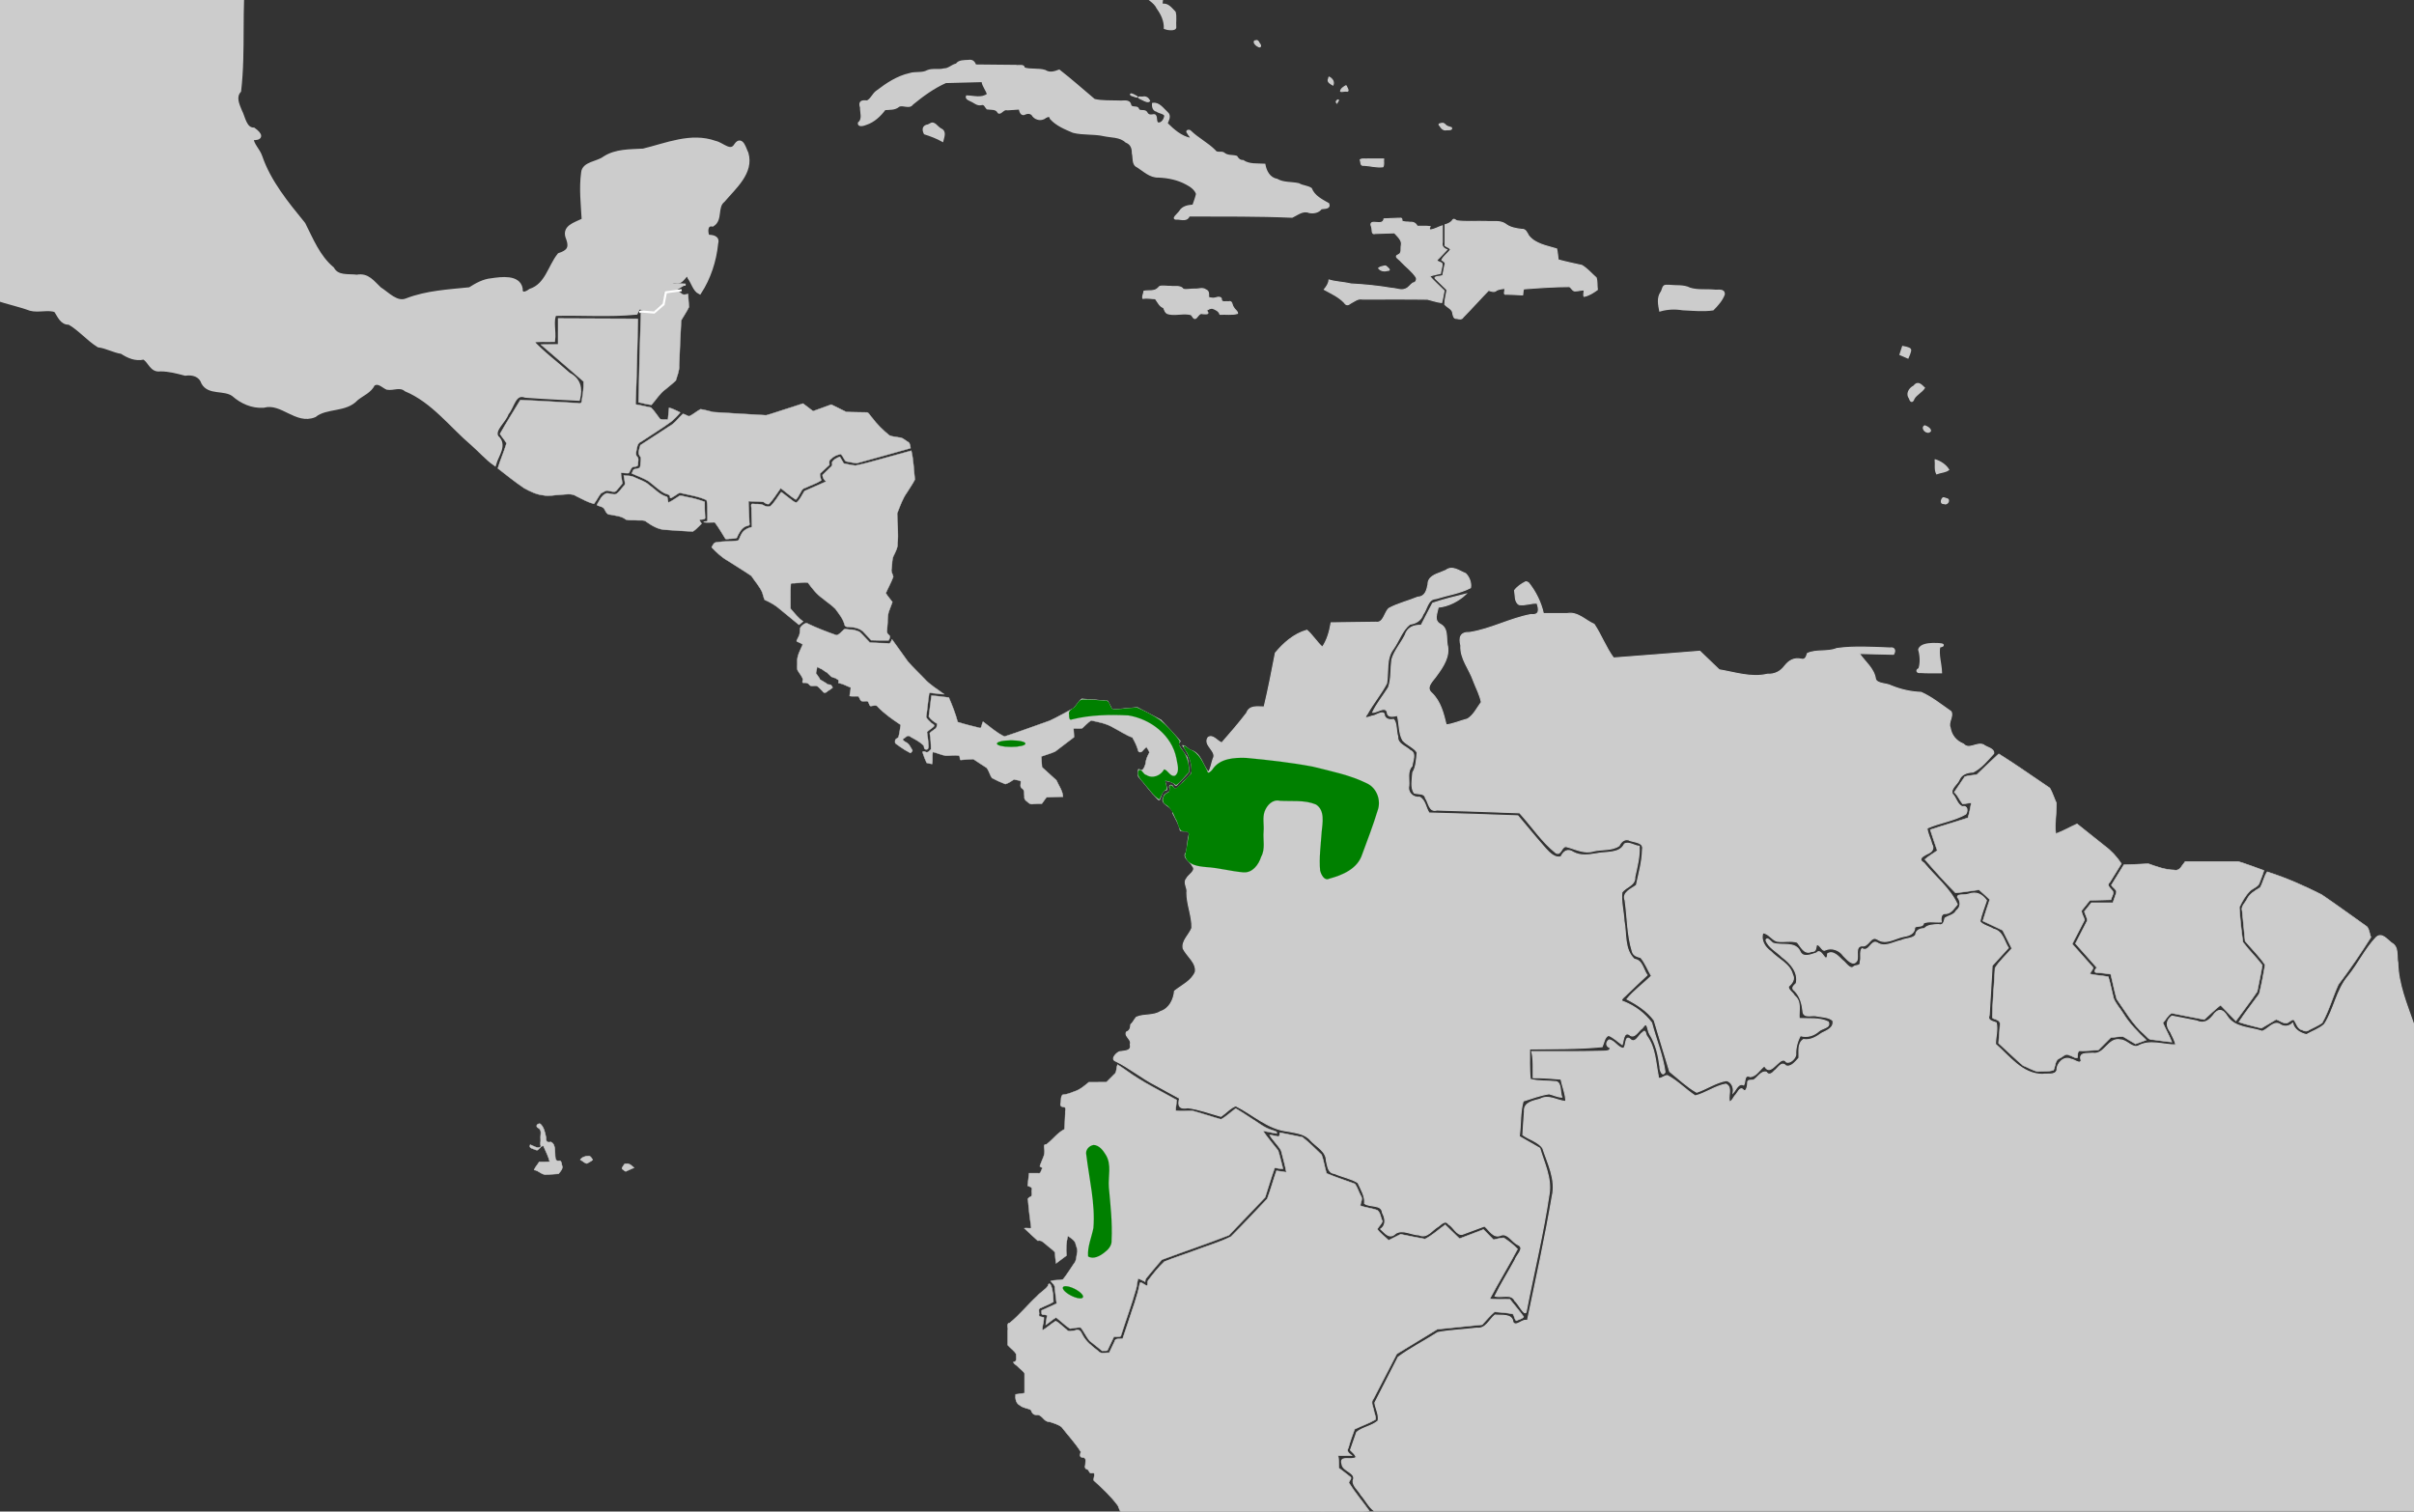 <?xml version="1.0" encoding="UTF-8" standalone="no"?>
<svg
   xmlns:dc="http://purl.org/dc/elements/1.1/"
   xmlns:cc="http://creativecommons.org/ns#"
   xmlns:rdf="http://www.w3.org/1999/02/22-rdf-syntax-ns#"
   xmlns:svg="http://www.w3.org/2000/svg"
   xmlns="http://www.w3.org/2000/svg"
   xmlns:sodipodi="http://sodipodi.sourceforge.net/DTD/sodipodi-0.dtd"
   xmlns:inkscape="http://www.inkscape.org/namespaces/inkscape"
   width="385.763mm"
   height="241.565mm"
   viewBox="0 0 385.763 241.565"
   version="1.1"
   id="svg8"
   inkscape:version="1.0 (4035a4fb49, 2020-05-01)"
   sodipodi:docname="Philydor fuscipenne map.svg">
  <rect x="0" y="0" width="385.763" height="241.565" fill="#333333" stroke="none"/>
  <defs
     id="defs2" />
  <sodipodi:namedview
     id="base"
     pagecolor="#ffffff"
     bordercolor="#666666"
     borderopacity="1.0"
     inkscape:pageopacity="0.0"
     inkscape:pageshadow="2"
     inkscape:zoom="0.1767767"
     inkscape:cx="942.35648"
     inkscape:cy="1716.5"
     inkscape:document-units="mm"
     inkscape:current-layer="layer2"
     showgrid="false"
     inkscape:window-width="1223"
     inkscape:window-height="1041"
     inkscape:window-x="683"
     inkscape:window-y="69"
     inkscape:window-maximized="0"
     showguides="false"
     inkscape:document-rotation="0">
    <inkscape:grid
       type="xygrid"
       id="grid1410" />
  </sodipodi:namedview>
  <g
     inkscape:groupmode="layer"
     id="layer2"
     inkscape:label="Calque 2"
     style="display:inline">
    <path
       style="fill:#cccccc;stroke:#cccccc;stroke-width:0.349px;stroke-linecap:butt;stroke-linejoin:miter;stroke-opacity:1"
       d="m 128.18,98.953 v 0"
       id="path1416"
       inkscape:connector-curvature="0" />
    <path
       style="fill:#cccccc;stroke:#cccccc;stroke-width:0.349px;stroke-linecap:butt;stroke-linejoin:miter;stroke-opacity:1"
       d="m 304.103,55.459 c 0,0 1.074,0.184 1.137,0.429 0.063,0.245 -0.379,1.227 -0.379,1.227 l -1.137,-0.491 z"
       id="path1478"
       inkscape:connector-curvature="0" />
    <path
       style="opacity:1;fill:#cccccc;fill-opacity:1;stroke:#cccccc;stroke-width:0.25;stroke-miterlimit:4;stroke-dasharray:none;stroke-opacity:1"
       d="m -69.174,-37.598 c -0.816,0.111 -1.029,1.162 -0.93,1.797 0.555,0.303 1.454,0.149 1.419,-0.611 0.007,-0.376 0.022,-1.123 -0.488,-1.186 z"
       id="path1480"
       inkscape:connector-curvature="0" />
    <path
       style="opacity:1;fill:#cccccc;fill-opacity:1;stroke:#cccccc;stroke-width:0.25;stroke-miterlimit:4;stroke-dasharray:none;stroke-opacity:1"
       d="m -76.736,-39.971 c -0.094,0.847 0.743,1.478 1.401,1.872 0.184,-0.417 0.109,-0.961 -0.401,-1.107 -0.343,-0.236 -0.623,-0.587 -0.999,-0.765 z"
       id="path1482"
       inkscape:connector-curvature="0" />
    <path
       style="opacity:1;fill:#cccccc;fill-opacity:1;stroke:#cccccc;stroke-width:0.25;stroke-miterlimit:4;stroke-dasharray:none;stroke-opacity:1"
       d="m 180.409,-18.212 c -0.101,0.401 -0.356,1.201 0.39,1.084 0.517,0.164 0.985,-1.96e-4 1.252,-0.437 1.149,-0.288 2.434,0.115 3.551,-0.259 0.193,-0.441 -0.648,-0.144 -0.853,-0.282 -0.86,-0.118 -1.878,0.01 -2.513,-0.656 -0.55,-0.016 -1.671,-0.486 -1.754,0.204 -0.024,0.116 -0.048,0.231 -0.072,0.347 z"
       id="path1484"
       inkscape:connector-curvature="0" />
    <path
       style="opacity:1;fill:#cccccc;fill-opacity:1;stroke:#cccccc;stroke-width:0.25;stroke-miterlimit:4;stroke-dasharray:none;stroke-opacity:1"
       d="m 191.364,-16.112 c -0.719,1.078 -1.073,2.36 -1.53,3.552 0.203,0.327 0.952,0.375 0.939,-0.173 0.095,-0.831 0.695,-1.44 1.069,-2.137 0.088,-0.531 -0.08,-1.063 -0.142,-1.588 -0.112,0.116 -0.224,0.231 -0.336,0.347 z"
       id="path1486"
       inkscape:connector-curvature="0" />
    <path
       style="opacity:1;fill:#cccccc;fill-opacity:1;stroke:#cccccc;stroke-width:0.25;stroke-miterlimit:4;stroke-dasharray:none;stroke-opacity:1"
       d="m 184.195,-5.311 c -0.841,0.19 -0.418,1.309 -0.654,1.906 -0.29,0.821 -1.348,1.422 -0.953,2.419 0.722,0.811 1.878,1.25 2.359,2.291 0.694,0.956 1.204,2.04 1.155,3.233 0.286,0.133 1.861,0.419 1.743,-0.244 -0.06,-0.775 0.114,-1.64 -0.091,-2.359 -0.571,-0.565 -1.134,-1.428 -2.089,-1.199 -0.021,-1.105 0.56,-2.106 0.625,-3.183 -0.263,-1.088 -1.052,-2.04 -1.857,-2.809 -0.071,-0.04 -0.154,-0.062 -0.237,-0.055 z"
       id="path1488"
       inkscape:connector-curvature="0" />
    <path
       style="opacity:1;fill:#cccccc;fill-opacity:1;stroke:#cccccc;stroke-width:0.25;stroke-miterlimit:4;stroke-dasharray:none;stroke-opacity:1"
       d="m 154.743,9.696 c -0.659,0.037 -1.508,-0.024 -1.901,0.572 -0.71,0.131 -1.207,0.786 -1.986,0.78 -0.86,0.234 -1.836,-0.066 -2.646,0.277 -0.828,0.482 -1.951,0.17 -2.867,0.483 -1.945,0.435 -3.636,1.564 -5.186,2.749 -0.653,0.418 -0.89,1.283 -1.579,1.617 -0.877,-0.109 -1.35,0.059 -1.025,1.001 -0.02,0.825 0.42,1.857 -0.35,2.475 -0.052,0.623 0.845,0.34 1.192,0.198 1.265,-0.409 2.253,-1.364 3.013,-2.373 0.765,-0.058 1.596,0.037 2.224,-0.511 0.723,-0.362 1.658,0.431 2.195,-0.345 1.625,-1.334 3.377,-2.611 5.303,-3.465 1.945,-0.051 3.89,-0.101 5.836,-0.152 0.104,0.761 0.68,1.368 0.873,2.073 -0.99,0.753 -2.239,0.318 -3.357,0.289 -0.218,0.449 0.613,0.684 0.92,0.854 0.454,0.246 0.825,0.593 1.401,0.47 0.57,-0.165 0.658,0.403 0.946,0.681 0.63,0.106 1.444,-0.089 1.785,0.617 0.361,0.346 0.806,-0.686 1.425,-0.473 0.651,-0.056 1.305,-0.083 1.957,-0.125 0.103,0.447 0.288,1.145 0.924,0.794 0.494,-0.216 1.021,-0.113 1.271,0.376 0.506,0.575 1.372,0.694 1.985,0.19 0.323,-0.191 0.728,-0.306 0.787,0.19 0.93,1.051 2.32,1.627 3.607,2.169 1.582,0.403 3.255,0.178 4.856,0.527 1.222,0.28 2.629,0.127 3.587,1.039 0.841,0.323 1.073,1.003 1.061,1.827 0.214,0.731 -0.084,1.792 0.789,2.157 1.043,0.66 2.006,1.652 3.348,1.603 1.581,0.064 3.141,0.392 4.526,1.162 0.66,0.34 1.361,0.858 1.592,1.561 -0.132,0.63 -0.38,1.229 -0.582,1.839 -0.803,0.051 -1.667,0.202 -2.108,0.941 -0.298,0.48 -1.577,1.35 -0.309,1.217 0.626,0.064 1.519,0.313 1.751,-0.502 5.496,0.023 10.995,-0.036 16.487,0.203 0.862,-0.409 1.737,-1.176 2.754,-0.744 0.696,0.122 1.473,-0.028 1.894,-0.61 0.483,-0.101 1.447,0.041 1.171,-0.756 -1.086,-0.618 -2.315,-1.218 -2.787,-2.435 -0.573,-0.394 -1.365,-0.37 -1.968,-0.74 -1.168,-0.27 -2.459,-0.083 -3.51,-0.714 -1.191,-0.203 -1.768,-1.348 -1.948,-2.399 -1.172,-0.079 -2.451,0.106 -3.459,-0.594 -0.496,0.027 -0.806,-0.293 -1.035,-0.679 -0.676,-0.195 -1.488,-0.011 -2.057,-0.551 -0.462,-0.251 -1.081,0.146 -1.423,-0.401 -1.169,-1.168 -2.689,-1.92 -3.872,-3.071 -0.215,-0.265 -0.801,-0.1 -0.438,0.252 0.09,0.275 0.607,0.694 0.48,0.921 -1.539,-0.293 -2.757,-1.395 -3.814,-2.433 0.204,-0.554 0.639,-1.242 0.037,-1.738 -0.641,-0.567 -1.317,-1.612 -2.298,-1.429 -0.021,0.495 0.058,1.051 0.654,1.184 0.363,0.286 1.13,0.32 1.308,0.71 -0.014,0.571 -0.553,1.455 -1.221,1.195 -0.361,-0.422 0.069,-1.495 -0.789,-1.246 -0.42,0.075 -0.798,-0.055 -0.94,-0.449 -0.306,-0.451 -1.119,-0.037 -1.319,-0.493 -0.081,-0.58 -1.078,-0.067 -1.249,-0.67 -0.173,-0.919 -1.16,-0.521 -1.848,-0.609 -1.305,-0.052 -2.688,0.05 -3.934,-0.253 -1.866,-1.566 -3.683,-3.191 -5.611,-4.687 -0.731,0.28 -1.531,0.53 -2.245,0.058 -1.09,-0.359 -2.339,-0.056 -3.392,-0.421 0.054,-0.6 -0.888,-0.285 -1.255,-0.392 -2.165,-0.034 -4.331,-0.041 -6.496,-0.063 -0.193,-0.541 -0.502,-0.853 -1.132,-0.729 z"
       id="path1490"
       inkscape:connector-curvature="0" />
    <path
       style="opacity:1;fill:#cccccc;fill-opacity:1;stroke:#cccccc;stroke-width:0.25;stroke-miterlimit:4;stroke-dasharray:none;stroke-opacity:1"
       d="m 148.302,20.002 c -0.826,0.116 -0.875,0.729 -0.547,1.355 0.969,0.309 1.967,0.684 2.871,1.193 0.163,-0.74 0.576,-1.562 -0.352,-1.958 -0.53,-0.284 -1.002,-1.251 -1.644,-0.74 -0.109,0.05 -0.218,0.1 -0.328,0.15 z"
       id="path1492"
       inkscape:connector-curvature="0" />
    <path
       style="opacity:1;fill:#cccccc;fill-opacity:1;stroke:#cccccc;stroke-width:0.25;stroke-miterlimit:4;stroke-dasharray:none;stroke-opacity:1"
       d="m 200.775,6.516 c -0.716,0.026 -0.042,0.729 0.268,0.849 0.418,0.286 0.452,-0.107 0.198,-0.372 -0.115,-0.171 -0.2,-0.497 -0.466,-0.477 z"
       id="path1494"
       inkscape:connector-curvature="0" />
    <path
       style="opacity:1;fill:#cccccc;fill-opacity:1;stroke:#cccccc;stroke-width:0.177;stroke-miterlimit:4;stroke-dasharray:none;stroke-opacity:1"
       d="m 182.51,15.907 c 0.343,0.164 0.88,0.505 1.201,0.24 -0.216,-0.499 -0.589,-0.759 -1.154,-0.625 -0.837,-0.074 -0.835,0.055 -0.082,0.367 z"
       id="path1496"
       inkscape:connector-curvature="0" />
    <path
       style="opacity:1;fill:#cccccc;fill-opacity:1;stroke:#cccccc;stroke-width:0.177;stroke-miterlimit:4;stroke-dasharray:none;stroke-opacity:1"
       d="m 180.687,14.993 c -0.18,0.279 0.457,0.329 0.628,0.429 0.117,0.071 0.697,0.173 0.296,-0.043 -0.286,-0.161 -0.591,-0.355 -0.925,-0.387 z"
       id="path1498"
       inkscape:connector-curvature="0" />
    <path
       style="opacity:1;fill:#cccccc;fill-opacity:1;stroke:#cccccc;stroke-width:0.177;stroke-miterlimit:4;stroke-dasharray:none;stroke-opacity:1"
       d="m 212.285,12.635 c -0.229,0.456 0.426,0.792 0.726,0.96 0.21,-0.514 -0.101,-0.992 -0.563,-1.24 -0.114,-0.165 -0.105,0.236 -0.163,0.28 z"
       id="path1500"
       inkscape:connector-curvature="0" />
    <path
       style="opacity:1;fill:#cccccc;fill-opacity:1;stroke:#cccccc;stroke-width:0.177;stroke-miterlimit:4;stroke-dasharray:none;stroke-opacity:1"
       d="m 215.072,13.703 c -0.323,0.198 -0.816,0.483 -0.839,0.888 0.251,0.099 0.628,-0.088 0.925,-0.022 0.569,0.131 0.06,-0.59 -0.038,-0.848 -0.01,-0.014 -0.029,-0.026 -0.048,-0.018 z"
       id="path1502"
       inkscape:connector-curvature="0" />
    <path
       style="opacity:1;fill:#cccccc;fill-opacity:1;stroke:#cccccc;stroke-width:0.177;stroke-miterlimit:4;stroke-dasharray:none;stroke-opacity:1"
       d="m 213.854,15.961 c -0.234,0.033 -0.436,0.322 -0.221,0.498 0.01,-0.105 0.369,-0.411 0.221,-0.498 z"
       id="path1504"
       inkscape:connector-curvature="0" />
    <path
       style="opacity:1;fill:#cccccc;fill-opacity:1;stroke:#cccccc;stroke-width:0.177;stroke-miterlimit:4;stroke-dasharray:none;stroke-opacity:1"
       d="m 218.636,25.413 c -0.398,0.059 -0.926,-0.101 -1.262,0.115 0.13,0.335 -0.009,1.015 0.58,0.884 1.006,0.061 2.029,0.356 3.031,0.242 0.22,-0.354 0.065,-0.843 0.117,-1.241 -0.822,2.23e-4 -1.644,-6.86e-4 -2.466,6.87e-4 z"
       id="path1506"
       inkscape:connector-curvature="0" />
    <path
       style="opacity:1;fill:#cccccc;fill-opacity:1;stroke:#cccccc;stroke-width:0.177;stroke-miterlimit:4;stroke-dasharray:none;stroke-opacity:1"
       d="m 230.487,19.717 c -0.225,0.019 -0.786,0.063 -0.395,0.37 0.269,0.415 0.568,0.799 1.132,0.641 0.226,-0.003 0.93,0.066 0.708,-0.327 -0.354,-0.129 -0.772,-0.163 -1.015,-0.508 -0.114,-0.111 -0.261,-0.203 -0.429,-0.176 z"
       id="path1508"
       inkscape:connector-curvature="0" />
    <path
       style="opacity:1;fill:#cccccc;fill-opacity:1;stroke:#cccccc;stroke-width:0.177;stroke-miterlimit:4;stroke-dasharray:none;stroke-opacity:1"
       d="m 185.048,46.052 c -0.558,0.598 -1.496,0.335 -2.227,0.486 -0.03,0.36 -0.303,0.817 -0.184,1.143 0.653,-0.103 1.332,0.038 1.993,0.051 0.388,0.507 0.671,1.227 1.318,1.437 0.18,0.392 0.265,0.898 0.794,0.988 1.165,0.288 2.415,-0.208 3.573,0.122 0.288,0.17 0.441,0.926 0.873,0.499 0.313,-0.326 0.495,-0.819 1.053,-0.639 0.584,0.029 1.122,0.084 0.549,-0.485 0.155,-0.195 0.708,-0.476 0.994,-0.376 0.494,0.17 1.002,0.426 1.172,0.948 0.927,-0.052 1.914,0.116 2.807,-0.136 0.014,-0.367 -0.507,-0.616 -0.636,-0.964 -0.32,-0.331 -0.154,-1.1 -0.805,-0.896 -0.341,-0.069 -1.052,0.177 -1.137,-0.298 0.083,-0.533 -0.596,-0.456 -0.924,-0.324 -0.376,0.123 -0.769,0.037 -1.133,-0.078 0.006,-0.445 0.108,-1.034 -0.45,-1.214 -0.505,-0.4 -1.219,-0.049 -1.818,-0.111 -0.578,-0.017 -1.239,0.162 -1.769,0.029 -0.442,-0.658 -1.365,-0.351 -2.034,-0.466 -0.561,0.025 -1.193,-0.129 -1.712,0.003 -0.1,0.094 -0.199,0.188 -0.299,0.282 z"
       id="path1510"
       inkscape:connector-curvature="0" />
    <path
       style="opacity:1;fill:#cccccc;fill-opacity:1;stroke:#cccccc;stroke-width:0.177;stroke-miterlimit:4;stroke-dasharray:none;stroke-opacity:1"
       d="m 221.317,42.504 c -0.33,0.075 -0.774,0.138 -1.011,0.356 0.356,0.459 0.938,0.509 1.467,0.354 0.599,0.047 -0.068,-0.488 -0.278,-0.658 -0.053,-0.031 -0.114,-0.058 -0.178,-0.052 z"
       id="path1512"
       inkscape:connector-curvature="0" />
    <path
       style="opacity:1;fill:#cccccc;fill-opacity:1;stroke:#cccccc;stroke-width:0.177;stroke-miterlimit:4;stroke-dasharray:none;stroke-opacity:1"
       d="m 223.29,34.894 c -0.705,0.014 -1.41,0.057 -2.114,0.087 -0.102,0.647 -0.632,0.635 -1.189,0.582 -0.636,-0.081 -1.136,-0.048 -0.796,0.686 0.156,0.41 -0.095,1.295 0.614,1.059 1.013,-0.033 2.026,-0.067 3.039,-0.1 0.497,0.594 1.297,1.173 1.083,2.044 -0.105,0.513 0.152,1.216 -0.464,1.463 -0.792,0.3 0.19,0.714 0.439,1.081 0.796,0.855 1.801,1.561 2.425,2.549 0.131,0.396 -0.08,0.851 -0.538,0.889 -0.421,0.289 -0.68,0.78 -1.201,0.958 -0.686,0.309 -1.461,-0.092 -2.175,-0.11 -2.151,-0.366 -4.326,-0.585 -6.504,-0.698 -1.155,-0.28 -2.411,-0.295 -3.524,-0.629 -0.048,0.586 -0.394,1.067 -0.755,1.514 1.123,0.628 2.337,1.152 3.221,2.111 0.267,0.442 0.615,0.384 0.97,0.077 0.609,-0.311 1.163,-0.815 1.899,-0.662 3.464,0.015 6.937,-0.031 10.396,0.023 0.751,0.174 1.508,0.458 2.265,0.538 0.172,-0.621 0.259,-1.26 0.386,-1.89 -0.774,-0.775 -1.613,-1.517 -2.332,-2.327 0.567,-0.206 1.172,-0.298 1.757,-0.446 0.036,-0.523 0.321,-1.072 0.23,-1.581 -0.207,-0.235 -0.744,-0.23 -0.813,-0.546 0.567,-0.518 1.069,-1.104 1.603,-1.656 -0.584,-0.226 -0.877,-0.607 -0.726,-1.226 0,-0.863 0,-1.726 0,-2.589 -0.642,0.189 -1.254,0.612 -1.924,0.649 -0.302,-0.137 -0.085,-0.382 -0.031,-0.532 -0.68,-0.088 -1.378,-0.019 -2.064,-0.041 -0.181,-0.449 -0.595,-0.692 -1.091,-0.638 -0.433,-0.099 -1.026,0.052 -1.37,-0.249 0.078,-0.233 -0.009,-0.491 -0.324,-0.39 -0.13,-0.002 -0.261,-6.88e-4 -0.391,6.88e-4 z"
       id="path1514"
       inkscape:connector-curvature="0" />
    <path
       style="opacity:1;fill:#cccccc;fill-opacity:1;stroke:#cccccc;stroke-width:0.177;stroke-miterlimit:4;stroke-dasharray:none;stroke-opacity:1"
       d="m 232.033,35.333 c -0.289,0.311 -0.693,0.483 -1.101,0.593 0,1.11 0,2.22 0,3.331 0.256,0.207 0.774,0.315 0.873,0.631 -0.393,0.601 -1.104,1.021 -1.394,1.664 0.301,0.223 0.731,0.403 0.475,0.837 -0.109,0.549 -0.218,1.098 -0.327,1.648 -0.314,0.184 -1.562,0.11 -1.158,0.493 0.612,0.596 1.223,1.191 1.835,1.787 -0.101,0.775 -0.359,1.565 -0.346,2.338 0.423,0.487 1.221,0.697 1.276,1.435 0.08,0.344 0.137,0.842 0.63,0.796 0.365,0.068 0.797,0.21 1.008,-0.201 1.393,-1.4 2.692,-2.887 4.075,-4.296 0.428,0.125 0.932,0.374 1.291,-0.023 0.399,-0.17 0.9,-0.264 1.308,-0.262 0.111,0.346 -0.361,1.073 0.281,0.912 0.857,0.013 1.712,0.07 2.568,0.112 0.064,-0.308 0,-0.701 0.175,-0.964 2.421,-0.185 4.852,-0.361 7.28,-0.366 0.381,0.149 0.533,0.825 1.067,0.681 0.407,0.022 1.069,-0.239 1.309,-0.087 0.009,0.302 -0.137,0.716 -0.022,0.97 0.793,-0.154 1.482,-0.607 2.12,-1.069 -0.081,-0.623 2.5e-4,-1.318 -0.179,-1.897 -0.76,-0.661 -1.424,-1.464 -2.299,-1.981 -1.266,-0.275 -2.537,-0.535 -3.785,-0.884 -0.062,-0.586 -0.112,-1.175 -0.242,-1.751 -1.568,-0.484 -3.412,-0.753 -4.473,-2.11 -0.27,-0.435 -0.459,-1.091 -1.123,-1.014 -0.909,-0.112 -1.841,-0.261 -2.573,-0.842 -0.894,-0.623 -2.05,-0.319 -3.072,-0.418 -1.569,-0.055 -3.158,0.092 -4.715,-0.1 -0.372,-0.211 -0.457,-0.44 -0.765,0.037 z"
       id="path1516"
       inkscape:connector-curvature="0" />
    <path
       style="opacity:1;fill:#cccccc;fill-opacity:1;stroke:#cccccc;stroke-width:0.25;stroke-miterlimit:4;stroke-dasharray:none;stroke-opacity:1"
       d="m 266.157,45.629 c -0.479,0.058 -0.449,0.812 -0.721,1.123 -0.595,0.886 -0.352,1.964 -0.175,2.911 1.188,-0.348 2.421,-0.395 3.644,-0.193 1.603,0.07 3.25,0.25 4.835,0.02 0.704,-0.708 1.435,-1.518 1.771,-2.451 0.026,-0.9 -0.983,-0.541 -1.588,-0.639 -1.289,-0.123 -2.663,0.084 -3.897,-0.319 -0.981,-0.516 -2.208,-0.318 -3.293,-0.447 -0.192,-0.006 -0.384,-0.009 -0.576,-0.004 z"
       id="path1518"
       inkscape:connector-curvature="0" />
    <path
       style="opacity:1;fill:#cccccc;fill-opacity:1;stroke:#cccccc;stroke-width:0.353;stroke-miterlimit:4;stroke-dasharray:none;stroke-opacity:1"
       d="m 308.796,102.927 c -0.691,0.017 -1.909,0.159 -2.095,0.897 0.281,0.969 0.351,2.152 0.015,3.11 -0.494,0.144 -0.343,0.558 0.165,0.453 1.095,0.082 2.194,0.035 3.29,0.047 -0.04,-1.359 -0.551,-2.798 -0.271,-4.124 0.204,0.018 0.91,-0.197 0.369,-0.312 -0.486,-0.083 -0.983,-0.076 -1.474,-0.071 z"
       id="path1520"
       inkscape:connector-curvature="0" />
    <path
       style="opacity:1;fill:#cccccc;fill-opacity:1;stroke:#cccccc;stroke-width:0.25;stroke-miterlimit:4;stroke-dasharray:none;stroke-opacity:1"
       d="m 305.817,61.749 c -0.707,0.36 -1.193,1.215 -0.644,1.91 0.176,0.624 0.472,0.61 0.665,0.013 0.411,-0.677 1.239,-1.039 1.65,-1.68 -0.529,-0.513 -1.035,-1.064 -1.624,-0.275 z"
       id="path1522"
       inkscape:connector-curvature="0" />
    <path
       style="opacity:1;fill:#cccccc;fill-opacity:1;stroke:#cccccc;stroke-width:0.25;stroke-miterlimit:4;stroke-dasharray:none;stroke-opacity:1"
       d="m 307.575,68.086 c -0.613,0.382 0.433,1.373 0.892,0.773 0.015,-0.345 -0.582,-0.682 -0.892,-0.773 z"
       id="path1524"
       inkscape:connector-curvature="0" />
    <path
       style="opacity:1;fill:#cccccc;fill-opacity:1;stroke:#cccccc;stroke-width:0.25;stroke-miterlimit:4;stroke-dasharray:none;stroke-opacity:1"
       d="m 309.292,73.535 c 0.068,0.69 -0.11,1.531 0.212,2.142 0.595,-0.227 1.358,-0.253 1.86,-0.614 -0.44,-0.719 -1.262,-1.267 -2.071,-1.528 z"
       id="path1526"
       inkscape:connector-curvature="0" />
    <path
       style="opacity:1;fill:#cccccc;fill-opacity:1;stroke:#cccccc;stroke-width:0.25;stroke-miterlimit:4;stroke-dasharray:none;stroke-opacity:1"
       d="m 310.521,79.589 c -0.284,0.228 -0.452,0.956 0.169,0.847 0.455,0.312 1.01,-0.633 0.346,-0.706 -0.163,-0.066 -0.335,-0.143 -0.515,-0.141 z"
       id="path1528"
       inkscape:connector-curvature="0" />
    <path
       style="opacity:1;fill:#cccccc;fill-opacity:1;stroke:#cccccc;stroke-width:0.626;stroke-miterlimit:4;stroke-dasharray:none;stroke-opacity:1"
       d="m -105.452,-71.016 c 0.662,1.161 0.316,2.797 1.223,3.775 5.297,-0.041 10.596,-0.907 15.893,-1.282 0.572,0.217 2.572,-0.782 2.236,0.292 -0.246,0.686 -0.727,1.856 0.478,1.903 8.685,3.21 17.385,6.393 26.162,9.355 6.74,-0.009 13.481,-0.049 20.221,-0.076 0.381,-1.128 -0.83,-3.603 0.751,-3.714 4.186,-0.351 8.401,-0.157 12.598,-0.212 2.934,2.762 5.444,6.009 8.729,8.387 1.256,0.674 3.048,0.678 3.243,2.38 1.271,2.88 2.541,5.761 3.812,8.641 2.97,1.281 5.83,2.965 8.922,3.887 2.013,-1.393 2.332,-4.145 3.33,-6.209 0.851,-0.062 1.988,-0.053 2.255,-1.039 1.296,-0.14 2.525,0.941 3.905,0.548 1.547,-0.282 2.997,-0.294 4.018,1.05 1.489,1.384 3.474,2.407 4.645,4.023 2.224,5.107 4.511,10.59 9.182,14.064 0.942,2.028 -0.021,4.583 1.674,6.38 0.748,1.23 1.65,2.71 3.329,2.634 2.322,0.852 4.327,2.746 6.985,2.413 1.419,-0.063 2.429,1.826 3.775,1.389 0.132,-1.945 -0.701,-3.919 -0.65,-5.908 -0.311,-1.408 0.493,-3.425 -1.292,-4.014 -0.705,-0.359 -1.762,-1.216 -0.175,-0.914 1.74,0.422 2.591,0.032 1.973,-1.821 0.17,-1.028 -0.955,-3.163 0.806,-2.785 1.271,-0.179 1.204,-1.594 1.602,-2.417 1.191,-0.283 2.449,-0.503 3.416,-1.374 1.111,-0.466 1.386,-1.384 0.428,-2.177 0.122,-0.831 1.8,-1.145 2.235,-0.262 1.211,0.611 2.644,-0.513 3.85,-0.795 2.277,-0.823 3.3,-3.155 5.387,-4.283 2.277,-1.62 4.58,-3.571 7.573,-3.548 2.34,-0.122 4.82,-1.247 6.976,0.073 2.004,0.941 4.395,1.651 6.518,0.865 -0.831,-0.769 -0.955,-2.588 0.278,-2.971 2.031,-0.549 2.78,1.66 4.188,2.54 1.547,0.823 2.153,2.743 3.985,3.097 0.896,0.365 0.891,1.848 1.855,0.572 1.232,-0.72 3.292,-1.923 4.314,-0.276 0.622,0.584 0.277,-1.316 -0.227,-1.665 -0.439,-0.264 -0.936,-1.105 0.009,-0.811 1.137,0.096 2.436,0.724 3.491,0.54 -0.751,-1.257 -0.672,-1.874 0.967,-2.064 1.056,0.064 1.087,-1.912 0.659,-1.845 -0.688,0.525 -2.141,1.385 -2.812,0.54 0.257,-0.979 -0.633,-1.636 -1.553,-1.159 -0.869,0.485 -2.24,-0.335 -2.164,-1.103 0.64,-1.55 1.554,-1.966 3.064,-1.241 4.439,0.705 8.733,-1.185 13.175,-0.825 0.437,-0.536 0.647,-1.949 1.351,-2.047 0.853,0.938 0.963,2.988 2.679,2.363 1.272,-0.027 2.876,0.073 3.456,-1.315 1.008,1.063 2.397,1.529 3.831,1 0.834,0.094 1.96,-0.725 2.66,-0.294 0.076,1.338 2.117,0.894 2.912,1.643 2.051,1.079 4.18,2.388 5.258,4.44 3.09,-0.636 5.715,-2.633 8.76,-3.331 3.275,1.568 4.948,5.043 7.547,7.39 0.617,0.327 1.659,0.029 1.667,1.066 0.417,1.453 0.753,2.926 1.134,4.388 -1.619,1.469 -1.321,3.738 -1.54,5.677 0.489,-0.151 1.524,-2.039 1.843,-0.937 1.471,1.539 -0.304,2.526 -0.394,3.72 0.902,2.174 2.415,4.058 3.425,6.145 0.507,2.06 3.302,3.156 3.013,5.458 1.022,1.069 3.007,1.356 3.181,3.104 0.485,1.404 2.731,1.985 2.002,3.732 0.463,0.508 1.603,-0.343 2.279,-0.223 1.884,0.22 2.276,-1.105 2.535,-2.624 0.17,-1.298 1.57,-1.989 1.337,-3.394 0.095,-4.09 0.97,-8.413 -0.932,-12.262 -0.95,-1.968 -2.079,-3.897 -2.069,-6.146 -0.017,-1.606 -0.407,-3.079 -1.557,-4.282 -1.69,-2.189 -3.116,-4.595 -3.467,-7.356 -0.485,-2.665 -1.624,-5.2 -2.1,-7.84 0.857,-2.023 0.485,-4.334 1.521,-6.333 0.833,-1.624 0.974,-4.079 2.89,-4.865 0.653,-1.155 0.37,-3.096 1.677,-3.802 0.369,0.148 1.467,1.29 1.458,0.348 -0.517,-0.611 -0.47,-1.622 0.593,-1.335 1.617,0.3 2.862,-0.255 3.785,-1.569 1.265,-1.417 2.776,-2.639 4.745,-2.903 1.524,-0.536 -0.73,-0.426 -1.197,-0.462 -31.943,-0.327 -63.89,-0.155 -95.835,-0.219 -61.325,-0.005 -122.649,-0.002 -183.974,-0.003 0.094,0.17 0.188,0.34 0.281,0.51 z"
       id="path1739"
       inkscape:connector-curvature="0" />
    <path
       style="opacity:1;fill:#cccccc;fill-opacity:1;stroke:#cccccc;stroke-width:0.626;stroke-miterlimit:4;stroke-dasharray:none;stroke-opacity:1"
       d="m -87.789,-67.548 c -5.217,0.651 -10.472,1.013 -15.707,1.522 1.129,0.573 1.579,1.68 1.161,2.845 -0.056,1.53 2.331,2.038 1.928,3.726 -0.318,1.178 0.967,1.571 1.223,2.537 1.252,1.045 1.232,2.682 1.946,3.985 1.076,0.843 1.636,2.035 1.391,3.392 -0.063,1.425 2.101,1.683 1.825,3.24 -0.162,3.056 2.614,5.023 5.12,6.268 3.15,2.036 6.037,4.659 8.102,7.71 -1.079,1.616 -0.285,3.671 -0.925,5.384 -1.514,0.729 -3.409,0.013 -5.057,0.039 -1.501,-0.377 -1.752,-0.167 -0.568,0.926 1.08,1.144 3.147,1.538 3.169,3.391 0.495,1.053 2.054,0.3 2.796,1.149 1.464,0.584 2.3,2.343 3.874,2.566 1.846,-0.063 1.391,-2.615 2.677,-3.207 1.015,0.456 0.876,1.506 0.501,2.305 0.298,0.9 0.703,1.793 0.747,2.741 1.5,0.718 3.012,1.544 4.494,2.311 2.615,2.738 3.024,6.934 1.71,10.356 -0.358,0.897 -0.836,2.16 0.749,1.782 1.064,-0.181 2.137,0.028 2.173,1.235 0.671,0.394 1.667,0.299 2.119,1.137 1.391,1.646 3.523,2.42 4.894,4.118 1.198,1.271 2.556,2.402 4.093,3.212 1.048,0.981 1.181,2.43 1.135,3.726 0.896,1.321 2.546,0.641 3.375,-0.354 1.998,-1.401 0.835,-4.361 -0.909,-5.492 -0.978,-0.801 -0.254,-2.41 -1.666,-2.939 -0.501,-0.416 -1.49,-1.345 -1.559,-0.166 -0.925,0.265 -2.648,0.412 -3.197,-0.055 -0.23,-3.959 -2.039,-7.688 -3.788,-11.213 -0.734,-1.298 -2.11,-2.338 -1.818,-3.99 -0.283,-2.248 -0.96,-4.656 -3.141,-5.844 -1.673,-1.359 -2.948,-3.143 -4.153,-4.897 -0.277,-1.572 -2.352,-1.963 -3.024,-3.093 -0.015,-1.789 0.286,-3.763 -1.001,-5.228 -0.746,-0.672 -2.193,-0.163 -3.159,-0.335 0.892,-0.561 1.674,-1.607 0.583,-2.402 -0.795,-0.745 -2.96,0.14 -2.74,-1.495 0.486,-1.673 -0.842,-2.627 -1.94,-3.674 -1.854,-1.852 -3.707,-3.705 -5.561,-5.557 -0.351,-2.69 0.346,-5.782 -1.622,-8.018 -1.212,-1.483 0.216,-3.361 0.315,-4.998 0.1,-0.75 0.268,-1.841 1.314,-1.239 1.847,0.401 3.382,1.658 4.874,2.566 0.162,-0.415 -0.533,-1.837 0.424,-1.307 1.729,0.734 2.645,2.474 4.104,3.474 0.899,0.233 2.705,-0.405 2.528,1.114 0.576,2.379 0.181,5.355 2.414,7.01 0.838,1.223 0.305,2.892 1.211,4.15 0.742,1.141 0.963,3.179 2.587,3.376 0.529,1.352 0.176,3.352 1.953,3.971 1.639,0.365 0.523,2.3 1.799,3.017 1.964,1.674 3.892,3.628 6.325,4.551 0.755,0.757 2.766,-0.228 2.619,1.332 -0.289,1.214 -0.885,2.731 0.412,3.654 1.075,1.23 2.743,1.486 4.192,1.95 0.105,1.032 1.041,1.761 0.929,2.862 1.013,0.291 2.579,-0.569 3.182,0.784 0.595,1.134 1.848,2.592 0.571,3.686 -0.615,0.95 -2.103,2.636 -0.433,3.393 2.206,1.026 4.174,2.458 6.151,3.803 0.855,-0.469 2.068,0.491 2.77,1.023 1.021,1.177 0.886,2.817 1.315,4.156 0.703,0.265 1.307,0.698 1.689,1.289 0.655,0.056 2.145,-0.881 1.88,0.441 0.326,1.819 2.42,2.73 3.57,4.05 2.477,2.052 3.624,5.151 6.027,7.288 1.936,1.954 4.134,4.098 4.06,7.024 0.248,1.016 0.618,2.024 1.006,2.963 1.054,0.674 2.648,1.273 2.268,2.834 0.12,0.776 -0.708,0.863 -0.692,1.664 -0.403,0.951 -1.214,1.642 -1.934,2.363 0.713,0.026 2.144,-0.31 1.758,0.787 1.175,0.898 0.717,1.243 -0.743,1.376 -0.653,-0.072 -2.297,0.043 -1.409,1.017 0.829,1.223 0.081,3.049 1.628,3.929 1.12,0.922 1.966,2.072 2.557,3.325 2.656,2.541 6.846,2.748 9.253,5.629 0.749,0.878 2.069,1.199 2.32,2.394 0.74,0.386 1.933,-0.086 2.258,0.93 1.735,0.628 3.601,0.98 5.343,1.632 1.307,0.355 2.953,-0.235 4.067,0.268 0.536,0.802 0.979,2.044 2.139,1.951 1.71,0.983 3.001,2.57 4.683,3.628 1.304,0.162 2.415,0.853 3.716,1.045 1.063,0.691 2.214,1.213 3.512,0.9 0.993,0.497 1.215,2.121 2.656,1.891 1.39,-9.73e-4 2.696,0.357 3.97,0.688 1.219,-0.168 2.431,0.164 2.863,1.418 0.948,1.751 3.393,0.826 4.858,1.914 1.312,1.156 2.977,1.92 4.802,1.792 2.929,-0.81 5.222,2.741 8.128,1.533 1.943,-1.532 4.936,-0.733 6.7,-2.668 0.939,-0.769 2.15,-1.195 2.673,-2.322 0.876,-0.593 1.554,0.276 2.26,0.586 1.029,0.161 2.034,-0.506 2.989,0.282 4.342,1.822 7.185,5.722 10.658,8.678 1.152,1.007 2.313,2.315 3.474,3.143 0.378,-1.339 1.794,-2.996 0.382,-4.209 -0.753,-1.205 1.219,-2.558 1.604,-3.825 0.941,-1.037 1.128,-3.473 2.99,-2.8 2.802,0.219 5.612,0.34 8.419,0.486 0.411,-1.667 0.113,-3.053 -1.527,-3.905 -1.963,-1.767 -4.244,-3.439 -5.958,-5.336 1.142,-0.251 2.332,-0.106 3.494,-0.147 0.18,-1.297 -0.35,-3.284 0.253,-4.171 4.321,-0.113 8.69,0.231 12.983,-0.193 0.234,-0.401 0.221,-1.057 1.01,-0.718 1.796,0.84 2.234,-0.942 2.965,-2.168 0.525,-1.045 1.199,-2.294 2.62,-2.1 0.966,0.096 1.493,-2.103 1.94,-0.638 0.539,0.7 0.844,1.972 1.612,2.345 1.49,-2.293 2.387,-5.051 2.654,-7.753 0.321,-1.058 -0.612,-1.094 -1.365,-1.143 -0.317,-0.699 -0.374,-2.118 0.789,-1.916 1.35,-0.836 0.41,-2.861 1.688,-3.865 1.788,-2.111 4.633,-4.477 3.735,-7.529 -0.323,-0.586 -0.77,-2.561 -1.641,-1.35 -0.881,1.531 -2.168,-0.079 -3.385,-0.337 -3.84,-1.37 -7.751,0.347 -11.459,1.246 -2.136,0.132 -4.368,0.019 -6.236,1.241 -1.062,0.811 -3.278,0.825 -3.394,2.293 -0.352,2.517 -0.041,5.06 0.093,7.581 -1.396,0.698 -3.335,1.105 -2.477,3.01 0.541,1.526 -0.056,2.101 -1.43,2.562 -1.538,1.918 -1.95,4.828 -4.621,5.715 -0.63,0.484 -1.583,0.857 -1.532,-0.338 -0.373,-1.96 -3.145,-1.56 -4.626,-1.346 -1.326,0.115 -2.45,0.775 -3.505,1.441 -3.403,0.354 -6.87,0.517 -10.097,1.767 C 63.37,48.644 61.926,46.959 60.642,46.155 59.576,45.161 58.737,43.875 57.048,44.214 55.615,44.035 53.911,44.416 53.103,42.945 50.845,41.053 49.782,38.327 48.507,35.813 45.804,32.49 43.01,29.106 41.605,25.032 c -0.308,-0.989 -1.419,-1.969 -1.383,-2.947 1.604,0.082 1.494,-0.51 0.309,-1.382 -1.439,-0.017 -1.631,-1.963 -2.171,-2.955 -0.428,-1.05 -0.998,-2.249 -0.135,-3.236 0.761,-6.539 0.018,-13.188 0.845,-19.727 0.252,-1.001 0.383,-2.646 1.875,-2.308 1.523,-0.26 1.825,-2.505 1.035,-3.468 -1.823,-0.223 -3.201,-1.886 -5.176,-1.688 -2.838,-0.259 -4.918,-2.689 -7.783,-2.814 -1.56,-1.325 -2.346,-3.314 -3.553,-4.925 -0.147,-1.335 0.277,-2.926 -0.192,-4.117 -4.867,-3.587 -7.137,-9.321 -9.479,-14.584 -1.812,-1.304 -3.462,-3.011 -5.367,-4.079 -2.147,-0.088 -4.362,-0.402 -6.424,0.136 -1.678,-0.318 -1.388,2.072 -2.164,3.062 -0.689,1.519 -1.756,4.038 -3.937,3.174 -3.108,-1.042 -5.975,-2.651 -8.961,-3.972 -1.432,-3.292 -2.865,-6.583 -4.297,-9.875 -3.924,-1.048 -6.175,-4.633 -9.054,-7.137 -1.143,-0.958 -1.953,-2.684 -3.726,-2.183 -3.271,0.03 -6.539,0.195 -9.807,0.32 -0.49,1.056 0.487,3.648 -1.1,3.554 -6.937,0.056 -13.915,0.354 -20.826,0.262 -9.372,-3.402 -18.83,-6.681 -28.136,-10.19 -0.131,-0.422 0.664,-1.296 0.212,-1.501 z"
       id="path1741"
       inkscape:connector-curvature="0" />
    <path
       style="opacity:1;fill:#cccccc;fill-opacity:1;stroke:#cccccc;stroke-width:0.062;stroke-miterlimit:4;stroke-dasharray:none;stroke-opacity:1"
       d="m 107.514,45.584 c -0.621,0.013 -0.806,0.727 -1.102,1.139 -0.628,1.071 -1.209,2.182 -1.877,3.223 -0.699,0.05 -1.426,-0.189 -2.108,-0.168 -0.168,4.836 -0.299,9.675 -0.381,14.513 0.673,0.171 1.381,0.336 2.059,0.413 0.753,-0.831 1.32,-1.826 2.253,-2.496 0.537,-0.477 1.156,-0.903 1.644,-1.411 0.22,-0.799 0.595,-1.573 0.53,-2.418 0.086,-2.394 0.2,-4.786 0.323,-7.178 0.403,-0.718 0.908,-1.415 1.249,-2.147 -0.067,-0.688 -0.105,-1.378 -0.148,-2.067 -0.376,0.085 -0.833,0.221 -1.124,-0.124 -0.225,-0.211 -0.578,-0.382 -0.738,-0.613 0.033,-0.224 0.648,-0.695 0.239,-0.662 -0.273,0.003 -0.545,-0.004 -0.818,-0.004 z"
       id="path1790"
       inkscape:connector-curvature="0" />
    <path
       style="opacity:1;fill:#cccccc;fill-opacity:1;stroke:#cccccc;stroke-width:0.062;stroke-miterlimit:4;stroke-dasharray:none;stroke-opacity:1"
       d="m 89.184,52.963 c 0,0.69 0,1.379 0,2.069 -0.921,0.011 -1.841,0.022 -2.762,0.033 2.272,1.973 4.58,3.918 6.832,5.906 0.043,0.974 -0.103,1.963 -0.267,2.926 0.013,0.473 -0.2,0.665 -0.678,0.523 -3.054,-0.16 -6.106,-0.373 -9.162,-0.49 -1.081,1.803 -2.225,3.58 -3.249,5.408 0.304,0.527 0.744,0.979 1.044,1.501 -0.399,1.357 -0.999,2.654 -1.393,4.011 1.387,1.077 2.752,2.191 4.216,3.168 0.963,0.521 1.967,1.029 3.082,1.134 0.876,0.193 1.772,-0.056 2.657,-0.078 0.877,-0.048 1.855,-0.292 2.633,0.244 0.899,0.446 1.8,0.958 2.774,1.207 0.428,-0.525 0.707,-1.172 1.127,-1.687 0.415,-0.151 0.787,-0.583 1.255,-0.381 0.418,0.05 0.986,0.339 1.277,-0.118 0.304,-0.355 0.595,-0.721 0.894,-1.08 -0.072,-0.559 -0.23,-1.155 -0.24,-1.695 0.417,-0.009 0.854,0.09 1.258,0.049 0.203,-0.292 0.299,-0.704 0.549,-0.934 0.297,-0.162 0.972,-0.021 0.916,-0.467 -0.022,-0.443 0.229,-0.97 -0.199,-1.288 -0.254,-0.426 -0.018,-0.961 0.05,-1.417 0.075,-0.384 0.201,-0.74 0.607,-0.891 1.655,-1.114 3.383,-2.133 4.979,-3.327 0.465,-0.423 0.944,-0.886 1.31,-1.372 -0.585,-0.254 -1.155,-0.621 -1.779,-0.75 -0.086,0.628 -0.095,1.265 -0.18,1.893 -0.405,-0.046 -0.882,0.041 -1.244,-0.084 -0.488,-0.607 -0.901,-1.299 -1.454,-1.841 -0.818,-0.191 -1.646,-0.336 -2.47,-0.502 0.181,-4.545 0.275,-9.094 0.375,-13.641 -0.234,-0.106 -0.657,-0.015 -0.955,-0.051 -3.934,-0.03 -7.868,-0.034 -11.802,-0.049 0,0.69 0,1.379 0,2.069 z"
       id="path1792"
       inkscape:connector-curvature="0" />
    <path
       style="opacity:1;fill:#cccccc;fill-opacity:1;stroke:#cccccc;stroke-width:0.062;stroke-miterlimit:4;stroke-dasharray:none;stroke-opacity:1"
       d="m 125.41,65.428 c -0.992,0.305 -1.976,0.673 -2.973,0.94 -2.821,-0.173 -5.648,-0.316 -8.466,-0.509 -0.671,-0.146 -1.34,-0.377 -2.016,-0.461 -0.634,0.324 -1.176,0.832 -1.813,1.128 -0.362,-0.05 -0.681,-0.364 -1.029,-0.371 -0.732,0.659 -1.278,1.518 -2.172,1.988 -1.536,1.001 -3.073,2.002 -4.609,3.003 -0.142,0.594 -0.536,1.358 0.026,1.862 0.136,0.365 -0.017,0.821 -0.009,1.222 -0.018,0.257 -0.026,0.61 -0.38,0.621 -0.307,0.132 -0.781,0.04 -0.851,0.45 -0.047,0.133 -0.287,0.421 2.8e-4,0.434 0.834,0.37 1.714,0.683 2.494,1.144 0.87,0.644 1.635,1.443 2.599,1.956 0.336,0.148 0.958,0.18 0.851,0.689 0.143,0.22 0.446,-0.134 0.611,-0.188 0.329,-0.176 0.633,-0.482 0.977,-0.578 1.427,0.359 2.928,0.535 4.264,1.162 0.196,0.704 0.101,1.468 0.138,2.197 1.2e-4,0.393 2.6e-4,0.786 3.6e-4,1.179 -0.159,0.06 -0.547,-0.01 -0.601,0.163 0.581,0.095 1.182,0.009 1.77,0.019 0.629,0.839 1.159,1.743 1.702,2.632 0.253,0.13 0.587,-0.05 0.868,-0.013 0.307,-0.045 0.675,0.008 0.946,-0.143 0.301,-0.689 0.671,-1.434 1.366,-1.819 0.318,-0.126 0.829,-0.091 0.645,-0.558 -0.055,-1.162 -0.098,-2.324 -0.141,-3.486 0.803,0.085 1.623,0.029 2.419,0.13 0.23,0.194 0.535,0.414 0.851,0.326 0.73,-0.759 1.257,-1.678 1.871,-2.524 0.813,0.593 1.558,1.294 2.418,1.816 0.356,-0.272 0.511,-0.762 0.767,-1.127 0.165,-0.351 0.361,-0.668 0.779,-0.75 0.837,-0.401 1.75,-0.687 2.528,-1.184 -0.102,-0.341 -0.255,-0.766 -0.199,-1.097 0.502,-0.464 1.005,-0.928 1.507,-1.392 -0.031,-0.363 -0.124,-0.75 0.279,-0.949 0.394,-0.435 0.983,-0.685 1.556,-0.762 0.336,0.325 0.465,0.846 0.783,1.147 0.579,0.089 1.162,0.259 1.74,0.301 2.868,-0.802 5.752,-1.57 8.607,-2.404 -0.073,-0.38 -0.062,-0.871 -0.491,-1.038 -0.442,-0.288 -0.837,-0.684 -1.406,-0.678 -0.489,-0.127 -1.054,-0.103 -1.494,-0.329 -1.047,-0.841 -1.992,-1.792 -2.793,-2.859 -0.273,-0.245 -0.428,-0.721 -0.78,-0.811 -1.111,-0.038 -2.24,-0.005 -3.339,-0.087 -0.792,-0.389 -1.583,-0.779 -2.375,-1.168 -0.967,0.352 -1.934,0.703 -2.9,1.055 -0.538,-0.407 -1.075,-0.814 -1.613,-1.221 -0.97,0.315 -1.94,0.629 -2.91,0.944 z"
       id="path1812"
       inkscape:connector-curvature="0" />
    <path
       style="opacity:1;fill:#cccccc;fill-opacity:1;stroke:#cccccc;stroke-width:0.062;stroke-miterlimit:4;stroke-dasharray:none;stroke-opacity:1"
       d="m 99.789,76.68 c 0.062,0.372 0.221,0.769 -0.159,1.03 -0.402,0.427 -0.693,1.02 -1.248,1.273 -0.488,0.09 -0.983,-0.175 -1.451,-0.149 -0.8,0.289 -1.104,1.123 -1.51,1.778 -0.133,0.22 0.342,0.207 0.452,0.31 0.407,0.075 0.688,0.294 0.828,0.675 0.174,0.304 0.365,0.67 0.786,0.639 0.869,0.189 1.826,0.22 2.541,0.803 0.533,0.156 1.149,0.056 1.715,0.11 0.539,0.074 1.172,-0.136 1.598,0.276 0.908,0.638 1.923,1.225 3.077,1.247 1.433,0.118 2.874,0.202 4.308,0.269 0.531,-0.338 0.93,-0.837 1.392,-1.254 -0.172,-0.297 -0.624,-0.719 0.006,-0.66 0.238,-0.02 0.656,-0.045 0.553,-0.389 -0.069,-0.812 -0.065,-1.627 -0.064,-2.441 -0.92,-0.328 -1.854,-0.607 -2.82,-0.766 -0.386,-0.057 -0.794,-0.239 -1.164,-0.216 -0.604,0.365 -1.183,0.822 -1.818,1.11 -0.129,-0.287 -0.052,-0.699 -0.229,-0.926 -1.158,-0.311 -1.952,-1.253 -2.887,-1.924 -0.652,-0.593 -1.549,-0.812 -2.33,-1.203 -0.522,-0.262 -1.119,-0.233 -1.687,-0.283 0.038,0.231 0.075,0.461 0.113,0.692 z"
       id="path1814"
       inkscape:connector-curvature="0" />
    <path
       style="opacity:1;fill:#cccccc;fill-opacity:1;stroke:#cccccc;stroke-width:0.062;stroke-miterlimit:4;stroke-dasharray:none;stroke-opacity:1"
       d="m 141.331,73.218 c -1.536,0.4 -3.056,0.885 -4.615,1.184 -0.636,-0.058 -1.256,-0.213 -1.881,-0.336 -0.208,-0.355 -0.416,-0.711 -0.624,-1.066 -0.501,0.167 -1.039,0.461 -1.27,0.937 0.147,0.364 -0.021,0.61 -0.329,0.829 -0.391,0.382 -0.782,0.763 -1.172,1.145 0.019,0.421 0.24,0.788 0.574,1.048 -1.149,0.503 -2.298,1.006 -3.447,1.509 -0.412,0.612 -0.682,1.364 -1.272,1.837 -0.464,-0.015 -0.791,-0.463 -1.168,-0.686 -0.431,-0.316 -0.856,-0.695 -1.293,-0.973 -0.579,0.751 -1.03,1.618 -1.737,2.264 -0.374,0.126 -0.861,0.023 -1.168,-0.21 -0.531,-0.218 -1.16,-0.102 -1.729,-0.175 -0.324,0.042 -0.036,0.689 -0.115,0.974 0.026,0.913 0.061,1.826 0.078,2.739 -0.72,0.14 -1.42,0.52 -1.722,1.2 -0.195,0.299 -0.253,0.743 -0.494,0.964 -1.122,0.156 -2.266,0.071 -3.382,0.257 -0.488,3.37e-4 -0.648,0.462 -0.843,0.808 0.764,0.795 1.561,1.568 2.535,2.122 1.263,0.826 2.578,1.597 3.816,2.446 0.57,0.878 1.308,1.668 1.734,2.625 0.143,0.391 0.212,0.823 0.381,1.196 0.901,0.403 1.767,0.881 2.498,1.542 1,0.813 1.992,1.635 2.989,2.453 0.213,-0.184 0.504,-0.336 0.664,-0.551 -0.82,-0.526 -1.374,-1.337 -2.015,-2.043 0.027,-1.322 -0.056,-2.653 0.05,-3.97 0.185,-0.144 0.527,-0.031 0.76,-0.099 0.652,-0.013 1.325,-0.182 1.966,-0.08 0.688,0.925 1.392,1.859 2.359,2.531 0.667,0.567 1.433,1.044 2.038,1.667 0.575,0.785 1.212,1.556 1.467,2.507 0.044,0.31 0.322,0.392 0.602,0.374 0.926,0.039 1.971,0.199 2.566,0.97 0.363,0.383 0.723,0.768 1.084,1.152 0.929,0.042 1.859,0.042 2.789,0.035 0.159,-0.323 0.381,-0.653 -0.009,-0.912 -0.427,-0.334 -0.185,-0.864 -0.202,-1.319 0.09,-0.764 0.013,-1.562 0.217,-2.303 0.199,-0.532 0.398,-1.065 0.597,-1.597 -0.347,-0.471 -0.749,-0.92 -1.052,-1.412 0.377,-0.889 0.876,-1.739 1.194,-2.645 -0.112,-0.433 -0.411,-0.822 -0.26,-1.285 0.109,-0.765 -0.005,-1.585 0.421,-2.273 0.247,-0.552 0.567,-1.088 0.514,-1.711 0.175,-1.612 -0.04,-3.239 -0.054,-4.844 0.465,-1.153 0.845,-2.353 1.591,-3.374 0.4,-0.679 0.903,-1.335 1.237,-2.029 -0.176,-1.538 -0.209,-3.101 -0.571,-4.612 -1.432,0.395 -2.865,0.791 -4.297,1.187 z"
       id="path1816"
       inkscape:connector-curvature="0" />
    <path
       style="opacity:1;fill:#cccccc;fill-opacity:1;stroke:#cccccc;stroke-width:0.062;stroke-miterlimit:4;stroke-dasharray:none;stroke-opacity:1"
       d="m 128.799,99.589 c -0.374,0.133 -0.75,0.414 -0.929,0.765 -0.043,0.509 -0.006,1.044 -0.307,1.496 -0.062,0.264 -0.528,0.67 -0.031,0.749 0.228,0.144 0.596,0.217 0.742,0.423 -0.391,0.897 -0.937,1.786 -0.872,2.798 0.035,0.431 -0.092,0.911 0.062,1.311 0.265,0.485 0.692,0.909 0.841,1.443 0.004,0.173 -0.229,0.57 0.111,0.55 0.354,-0.032 0.73,0.012 0.934,0.336 0.265,0.317 0.767,0.088 1.14,0.158 0.363,0.136 0.607,0.553 0.923,0.8 0.261,0.452 0.568,0.322 0.889,0.005 0.033,-0.022 0.065,-0.044 0.097,-0.066 0.032,-0.022 0.128,-0.06 0.16,-0.083 0.032,-0.023 0.471,-0.352 0.503,-0.375 0.032,-0.023 -0.264,-0.406 -0.232,-0.429 0.032,-0.023 -0.6,-0.092 -0.568,-0.115 0.032,-0.023 -1.228,-0.744 -1.195,-0.767 0.032,-0.023 -0.698,-0.993 -0.666,-1.016 0.032,-0.023 0.157,-0.963 0.189,-0.986 0.032,-0.023 0.651,0.362 0.683,0.339 0.032,-0.023 0.818,0.576 0.851,0.554 0.033,-0.022 0.769,0.75 0.802,0.728 0.033,-0.022 0.536,0.198 0.569,0.177 0.033,-0.021 0.43,0.295 0.463,0.275 0.033,-0.021 0.024,0.239 0.057,0.22 0.034,-0.02 -0.086,0.291 -0.052,0.272 0.034,-0.019 0.167,0.059 0.202,0.041 0.694,0.144 1.122,0.459 1.783,0.682 0.013,0.458 -0.154,0.922 -0.173,1.363 0.449,0.088 0.926,0.017 1.385,0.042 0.241,0.239 0.288,0.809 0.677,0.795 0.316,0.079 0.876,-0.201 0.955,0.226 0.123,0.184 0.168,0.673 0.5,0.518 0.361,-0.026 0.786,-0.211 1.005,0.175 1.075,1.107 2.347,1.998 3.637,2.85 -0.107,0.663 -0.181,1.347 -0.364,1.989 -0.205,0.193 -0.593,0.294 -0.525,0.647 -0.13,0.398 0.448,0.543 0.659,0.777 0.568,0.412 1.168,0.779 1.796,1.098 0.141,-0.161 0.468,-0.374 0.214,-0.594 -0.261,-0.43 -0.46,-0.935 -0.965,-1.148 -0.323,-0.212 -0.778,-0.426 -0.203,-0.653 0.312,-0.283 0.626,-0.54 0.991,-0.178 0.74,0.413 1.549,0.8 2.111,1.435 0.009,0.256 0.027,0.565 0.379,0.561 0.418,0.031 0.352,-0.508 0.327,-0.775 -0.014,-0.674 -0.147,-1.351 -0.22,-2.012 0.332,-0.36 0.82,-0.583 1.137,-0.941 0.101,-0.296 -0.394,-0.375 -0.529,-0.577 -0.268,-0.262 -0.604,-0.55 -0.74,-0.88 0.193,-1.266 0.288,-2.55 0.488,-3.812 0.215,-0.155 0.565,0.044 0.821,0.017 0.515,0.048 1.064,0.148 1.561,0.153 -1.081,-0.819 -2.287,-1.499 -3.188,-2.524 -0.864,-0.911 -1.799,-1.766 -2.612,-2.717 -0.845,-1.178 -1.691,-2.356 -2.536,-3.535 -0.155,0.346 -0.237,0.806 -0.732,0.63 -0.939,-0.032 -1.88,-0.038 -2.815,-0.122 -0.558,-0.564 -1.071,-1.193 -1.657,-1.716 -0.503,-0.186 -1.011,-0.387 -1.558,-0.35 -0.355,0.019 -0.807,-0.256 -1.035,0.123 -0.342,0.267 -0.627,0.71 -1.082,0.779 -1.495,-0.53 -2.985,-1.098 -4.419,-1.77 -0.133,-0.078 -0.278,-0.17 -0.44,-0.155 z"
       id="path1818"
       inkscape:connector-curvature="0"
       sodipodi:nodetypes="cccccccccccccsssssssssssssssccccccccccccccccccccccccccccccccccccccc" />
    <path
       style="opacity:1;fill:#cccccc;fill-opacity:1;stroke:#cccccc;stroke-width:0.062;stroke-miterlimit:4;stroke-dasharray:none;stroke-opacity:1"
       d="m 148.852,111.16 c -0.151,1.118 -0.265,2.243 -0.425,3.362 0.335,0.486 0.822,0.839 1.332,1.137 -0.027,0.342 -0.056,0.721 -0.417,0.889 -0.232,0.224 -0.602,0.377 -0.764,0.632 0.15,0.848 0.201,1.707 0.198,2.567 -0.277,0.267 -0.52,0.659 -0.942,0.386 -0.161,-0.083 -0.498,-0.094 -0.375,0.178 0.172,0.545 0.386,1.092 0.623,1.606 0.286,0.055 0.601,0.164 0.875,0.184 0.12,-0.63 -0.025,-1.321 0.11,-1.931 0.699,0.172 1.37,0.488 2.073,0.607 0.7,0.01 1.416,-0.121 2.107,-0.018 0.237,0.148 0.052,0.609 0.258,0.7 0.677,-0.081 1.36,-0.097 2.041,-0.135 0.699,0.493 1.445,0.928 2.15,1.406 0.359,0.487 0.481,1.131 0.823,1.608 0.691,0.37 1.408,0.691 2.14,0.973 0.509,-0.156 0.951,-0.452 1.385,-0.744 0.338,0.115 0.851,0.1 1.082,0.295 0.032,0.406 -0.215,0.916 0.228,1.169 0.445,0.272 0.26,0.824 0.352,1.253 -0.065,0.402 0.156,0.662 0.49,0.866 0.268,0.313 0.6,0.443 1.012,0.335 0.425,-0.026 0.851,-0.039 1.277,-0.035 0.249,-0.344 0.498,-0.687 0.747,-1.031 0.88,-0.03 1.76,-0.06 2.639,-0.089 -0.058,-0.961 -0.676,-1.767 -1.052,-2.629 -0.766,-0.697 -1.532,-1.394 -2.299,-2.091 -0.044,-0.572 -0.102,-1.144 -0.106,-1.718 0.733,-0.276 1.518,-0.46 2.218,-0.795 1.002,-0.763 2.004,-1.526 3.007,-2.29 -0.029,-0.46 -0.058,-0.92 -0.087,-1.38 0.458,-0.03 0.965,0.058 1.394,-0.043 0.471,-0.411 0.886,-0.918 1.42,-1.243 1.237,0.262 2.51,0.498 3.594,1.169 1.002,0.511 1.929,1.166 2.996,1.551 0.406,0.693 0.753,1.421 0.953,2.195 0.191,0.274 0.595,0.13 0.732,-0.125 0.187,-0.186 0.355,-0.403 0.57,-0.555 0.14,0.297 0.423,0.597 0.459,0.901 -0.319,0.566 -0.578,1.165 -0.622,1.815 -0.115,0.343 -0.234,0.762 -0.538,0.986 -0.203,0.034 -0.435,-0.188 -0.606,-0.121 -0.041,0.377 -0.079,0.8 0.005,1.157 1.049,1.177 1.953,2.476 3.068,3.596 0.115,0.145 0.371,0.254 0.391,-0.026 0.237,-0.424 0.275,-1.012 0.681,-1.322 0.241,-0.012 0.577,-0.108 0.428,-0.414 -0.074,-0.381 -0.257,-0.798 -0.274,-1.161 0.565,0.102 1.231,0.148 1.558,0.681 0.256,0.37 0.529,-0.373 0.792,-0.511 0.489,-0.538 1.047,-1.042 1.486,-1.608 -0.055,-0.767 -0.14,-1.553 -0.297,-2.298 -0.471,-0.709 -1.033,-1.383 -1.428,-2.128 0.044,-0.219 0.503,-0.424 0.192,-0.629 -0.981,-1.102 -1.971,-2.209 -2.999,-3.261 -1.252,-0.661 -2.503,-1.323 -3.755,-1.984 -1.333,0.121 -2.667,0.226 -3.998,0.361 -0.248,-0.462 -0.467,-0.95 -0.737,-1.394 -1.384,-0.143 -2.784,-0.242 -4.168,-0.33 -0.547,0.421 -0.836,1.105 -1.363,1.533 -1.248,0.641 -2.454,1.372 -3.729,1.956 -2.415,0.843 -4.813,1.751 -7.245,2.536 -1.27,-0.601 -2.315,-1.57 -3.43,-2.386 -0.183,0.315 -0.163,0.779 -0.399,1.037 -1.219,-0.295 -2.446,-0.597 -3.639,-0.968 -0.36,-1.341 -0.864,-2.649 -1.42,-3.919 -0.922,-0.125 -1.848,-0.234 -2.775,-0.315 z"
       id="path1820"
       inkscape:connector-curvature="0" />
    <path
       style="opacity:1;fill:#cccccc;fill-opacity:1;stroke:#cccccc;stroke-width:0.176;stroke-miterlimit:4;stroke-dasharray:none;stroke-opacity:1"
       d="m 230.288,91.471 c -0.947,0.345 -2.113,0.755 -2.084,1.948 -0.204,0.974 -0.44,1.949 -1.652,2.022 -1.517,0.637 -3.245,1.03 -4.636,1.816 -0.698,0.709 -0.826,2.378 -2.058,2.186 -2.38,0.032 -4.76,0.063 -7.14,0.094 -0.225,1.343 -0.619,2.793 -1.397,3.897 -0.899,-0.806 -1.622,-1.99 -2.477,-2.709 -2.059,0.576 -3.744,2.079 -5.031,3.631 -0.557,2.884 -1.116,5.768 -1.795,8.628 -1.1,-0.003 -2.339,-0.276 -2.795,0.972 -1.254,1.645 -2.615,3.21 -3.979,4.769 -0.692,-0.223 -1.438,-1.407 -2.179,-0.86 -0.865,1.229 1.526,2.19 0.796,3.414 -0.246,0.695 -0.35,1.574 -0.745,2.152 -0.996,-1.146 -1.172,-3.047 -2.86,-3.524 -0.423,-0.138 -0.832,-0.721 -1.201,-0.731 0.838,1.14 1.4,2.438 1.441,3.862 0.098,0.963 -1.153,1.536 -1.672,2.309 -0.362,0.301 -0.961,1.283 -1.364,0.475 -0.176,-0.547 -0.754,-0.334 -0.486,0.185 0.334,0.765 -0.907,0.656 -0.981,1.36 -0.787,1.244 1.596,1.428 1.458,2.626 0.455,0.876 0.983,1.729 1.176,2.709 0.443,0.285 1.488,-0.231 1.419,0.664 -0.276,0.929 -0.244,1.92 -0.464,2.862 -0.727,0.797 0.702,1.48 0.993,2.187 0.691,0.754 -0.707,1.405 -0.98,2.046 -0.531,0.643 0.243,1.446 0.075,2.199 -0.004,1.928 0.855,3.707 0.803,5.646 -0.395,1.087 -1.672,2.073 -1.385,3.295 0.607,1.225 2.191,2.277 1.93,3.759 -0.632,1.451 -2.148,2.105 -3.318,3.034 -0.129,1.349 -0.803,2.804 -2.242,3.271 -1.175,0.749 -2.65,0.372 -3.862,0.91 -0.333,0.375 -0.521,0.852 -0.897,1.185 -0.01,0.525 -0.154,0.994 -0.689,1.182 -0.339,0.733 0.91,1.153 0.614,1.972 0.276,1.137 -0.962,1.037 -1.699,1.17 -0.505,0.159 -1.436,1.149 -0.694,1.463 2.243,1.079 4.185,2.728 6.419,3.862 1.281,0.72 2.579,1.411 3.868,2.118 -0.355,1.223 -0.009,1.758 1.322,1.506 1.811,0.235 3.526,0.886 5.274,1.373 0.789,-0.527 1.484,-1.362 2.364,-1.683 2.769,1.367 5.1,3.709 8.327,4.064 1.318,0.264 2.755,0.37 3.662,1.472 0.943,1.013 2.492,1.721 2.495,3.252 0.222,0.783 0.219,1.932 1.306,2.025 1.211,0.547 2.681,0.793 3.743,1.48 0.477,1.059 1.174,2.155 1.064,3.326 0.915,0.633 2.72,0.062 2.851,1.472 0.459,0.868 0.662,1.95 -0.281,2.612 0.728,0.654 1.407,1.652 2.362,0.696 1.146,-0.724 2.527,0.199 3.783,0.24 1.271,0.595 2.046,-0.826 3.041,-1.364 0.491,-0.368 1.128,-1.111 1.668,-0.358 0.773,0.426 1.299,1.79 2.181,1.621 1.183,-0.438 2.365,-0.877 3.546,-1.317 0.776,0.592 1.43,2.026 2.634,1.449 1.092,-0.367 1.753,1.05 2.65,1.492 1.304,0.544 -0.139,1.647 -0.401,2.486 -1.041,1.92 -2.263,3.845 -3.193,5.765 1.078,0.304 2.616,-0.486 3.178,0.75 0.551,0.43 1.477,2.402 1.78,1.806 1.21,-6.309 2.751,-12.564 3.683,-18.919 0.397,-2.529 -0.814,-4.89 -1.504,-7.26 -1.092,-0.627 -2.183,-1.255 -3.275,-1.882 0.274,-1.874 0.104,-3.848 0.626,-5.665 1.347,-0.414 2.772,-0.964 4.146,-1.156 0.652,0.15 1.406,0.523 2.024,0.527 -0.307,-0.748 -0.046,-2.261 -0.881,-2.465 -1.359,-0.148 -2.881,-0.021 -4.15,-0.377 -0.188,-1.611 -0.084,-3.238 -0.112,-4.856 3.865,-0.054 7.759,0.03 11.602,-0.359 0.248,-0.53 0.358,-1.564 1.022,-1.813 0.826,0.329 1.462,0.973 2.175,1.475 0.2,-0.511 0.196,-2.106 1.142,-1.612 0.799,0.799 1.462,-0.661 2.058,-1.02 0.92,-1.374 0.76,0.225 1.208,0.961 1.011,1.586 1.398,3.403 1.632,5.23 -0.04,0.46 0.373,1.667 0.805,0.833 -0.378,-2.686 -1.464,-5.246 -2.148,-7.874 -1.12,-1.483 -2.613,-2.617 -4.358,-3.325 -1.005,-0.246 0.075,-0.831 0.372,-1.211 1.07,-1.045 2.172,-2.058 3.258,-3.086 -0.61,-0.852 -0.767,-2.394 -2.027,-2.525 -1.685,-1.585 -1.249,-4.106 -1.658,-6.159 -0.076,-1.505 -0.501,-3.059 -0.339,-4.541 0.648,-0.914 2.174,-1.117 2.067,-2.449 0.354,-1.616 0.788,-3.246 0.704,-4.912 -0.744,-0.044 -1.65,-0.757 -2.339,-0.368 -0.785,1.652 -3.03,1.214 -4.537,1.567 -1.245,0.201 -2.488,0.384 -3.646,-0.236 -0.917,-0.614 -1.547,-0.163 -1.959,0.701 -0.899,0.331 -1.86,-0.601 -2.423,-1.229 -1.54,-1.731 -2.992,-3.534 -4.489,-5.3 -4.725,-0.186 -9.452,-0.322 -14.179,-0.45 -0.548,-0.778 -0.607,-2.077 -1.525,-2.528 -1.067,0.135 -1.961,-0.785 -1.717,-1.826 0.092,-1.052 -0.306,-2.339 0.511,-3.163 0.083,-0.82 0.731,-2.049 -0.282,-2.479 -0.737,-0.694 -2.087,-1.025 -2.001,-2.222 -0.281,-0.853 -0.135,-2.174 -0.658,-2.738 -0.724,0.156 -1.486,-0.077 -1.515,-0.901 -0.375,-0.488 -1.371,0.369 -1.951,0.375 -0.514,0.192 -1.511,0.535 -0.752,-0.345 0.925,-1.692 2.228,-3.216 3.099,-4.902 0.331,-1.84 -0.152,-3.922 1.064,-5.497 0.913,-1.285 1.392,-2.962 2.658,-3.96 0.959,-0.116 1.78,-0.61 2.077,-1.548 0.682,-0.866 0.742,-2.473 2.096,-2.534 1.828,-0.576 3.823,-0.859 5.515,-1.739 0.151,-0.749 -0.219,-1.729 -0.793,-2.266 -1.013,-0.4 -2.105,-1.315 -3.144,-0.511 -0.257,0.107 -0.514,0.213 -0.772,0.32 z"
       id="path1822"
       inkscape:connector-curvature="0" />
    <path
       style="opacity:1;fill:#cccccc;fill-opacity:1;stroke:#cccccc;stroke-width:0.176;stroke-miterlimit:4;stroke-dasharray:none;stroke-opacity:1"
       d="m 243.803,92.991 c -0.646,0.319 -1.359,0.808 -1.766,1.365 0.141,0.727 -0.024,1.868 0.726,2.266 0.959,0.165 1.947,-0.302 2.866,-0.221 0.348,0.997 0.444,1.97 -0.956,1.814 -3.376,0.621 -6.418,2.342 -9.828,2.87 -1.502,-0.057 -1.706,0.821 -1.392,2.071 -0.134,2.109 1.369,3.759 2.02,5.668 0.426,1.122 1.032,2.231 1.256,3.398 -0.688,0.916 -1.245,2.124 -2.229,2.695 -1.113,0.283 -2.311,0.826 -3.394,0.934 -0.452,-1.823 -0.893,-3.728 -2.326,-5.095 -1.081,-0.927 0.239,-1.972 0.769,-2.774 1.067,-1.45 2.195,-3.112 1.711,-4.982 -0.193,-1.134 0.146,-2.507 -1.031,-3.199 -1.214,-0.609 -0.57,-1.757 -0.404,-2.765 1.648,-0.142 3.298,-1.021 4.421,-2.092 -1.768,0.431 -3.595,0.874 -5.297,1.46 -0.632,1.168 -1.226,2.354 -1.837,3.532 -1.246,-0.032 -2.191,0.37 -2.571,1.588 -0.65,1.288 -1.696,2.456 -2.096,3.821 -0.246,1.495 -0.047,3.139 -0.567,4.542 -0.816,1.304 -1.884,2.617 -2.516,3.947 0.707,0.058 1.991,-1.074 2.33,-0.018 0.03,0.92 0.999,0.654 1.608,0.518 0.367,1.301 0.193,2.796 0.87,3.983 0.663,0.741 1.851,1.161 2.303,1.945 -0.123,1.09 -0.135,2.256 -0.705,3.205 -0.064,1.041 -0.368,2.338 0.208,3.251 0.644,0.255 1.636,-0.085 1.83,0.84 0.537,0.741 0.547,2.248 1.814,1.898 4.408,0.13 8.816,0.269 13.223,0.445 1.943,2.123 3.541,4.601 5.812,6.411 0.9,0.472 0.848,-1.332 1.798,-0.969 1.41,0.373 2.756,1.13 4.246,0.647 1.319,-0.294 2.906,-0.052 4.034,-0.834 0.314,-0.695 1.004,-1.259 1.795,-0.812 0.77,0.258 2.181,0.27 1.951,1.418 -0.029,1.942 -0.587,3.825 -0.976,5.717 -0.791,0.612 -2.314,1.143 -1.806,2.408 0.384,2.729 0.34,5.562 1.165,8.207 0.185,0.639 0.791,0.786 1.338,0.928 0.738,0.877 1.136,1.977 1.714,2.955 -1.278,1.234 -2.814,2.367 -3.908,3.702 1.637,0.854 3.268,1.898 4.34,3.386 0.834,2.719 1.627,5.466 2.472,8.172 1.399,1.131 2.776,2.446 4.315,3.322 1.603,-0.549 3.077,-1.584 4.746,-1.872 0.872,0.189 1.236,1.16 1.085,1.944 0.459,-0.506 0.849,-1.628 1.688,-1.235 0.292,-0.509 0.023,-1.791 1.037,-1.323 1.006,-0.092 1.522,-1.196 2.28,-1.734 0.661,1.25 1.393,0.223 2.128,-0.392 0.397,-0.383 0.964,-0.849 1.387,-0.212 0.609,0.204 1.388,-0.571 1.472,-1.154 -0.041,-1.069 0.237,-2.12 0.739,-3.069 1.09,0.321 2.149,-0.012 2.973,-0.74 0.476,-0.467 1.927,-0.505 1.498,-1.446 -1.406,-0.701 -3.117,-0.458 -4.656,-0.546 -0.11,-1.265 0.412,-2.741 -0.77,-3.649 -0.215,-0.488 -1.086,-0.963 -0.935,-1.494 0.576,-0.489 1.053,-1.138 0.631,-1.895 -0.416,-1.716 -2.342,-2.464 -3.478,-3.684 -0.977,-0.661 -1.652,-1.85 -1.249,-2.986 0.957,0.114 1.426,1.098 2.251,1.347 1.066,0.166 2.324,-0.159 3.269,0.181 0.578,0.695 1.103,2.006 2.273,1.447 0.777,0.079 0.633,-0.648 0.806,-1.087 0.541,-0.072 0.9,1.12 1.323,0.88 1.048,-0.493 2.306,-0.037 2.948,0.883 0.514,0.489 1.556,1.874 2.168,0.766 0.253,-0.704 -0.343,-2.188 0.753,-2.333 1.145,0.267 1.396,-1.752 2.545,-1.032 1.386,0.914 2.885,-0.272 4.297,-0.496 0.834,-0.127 1.638,-0.506 1.632,-1.429 0.412,-0.355 1.321,0.061 1.417,-0.701 0.871,-0.34 1.894,-0.075 2.819,-0.162 -0.096,-0.613 -0.062,-1.456 0.819,-1.339 0.829,-0.116 1.244,-0.909 1.737,-1.466 -1.181,-2.571 -3.541,-4.397 -5.309,-6.578 -1.049,-0.642 -0.278,-1.089 0.479,-1.488 0.751,-0.289 1.22,-0.805 0.75,-1.57 -0.174,-0.841 -0.727,-1.758 -0.735,-2.549 2.001,-0.886 4.29,-1.166 6.18,-2.253 0.361,-0.496 0.269,-1.381 -0.553,-1.163 -0.831,-0.333 -0.983,-1.433 -1.586,-2.035 -0.376,-0.863 0.793,-1.548 1.086,-2.294 0.383,-0.902 1.299,-1.178 2.221,-1.209 1.33,-0.664 2.303,-1.902 3.289,-2.966 0.139,-0.8 -1.153,-0.963 -1.645,-1.391 -1.07,-0.452 -2.273,0.884 -3.188,-0.123 -1.154,-0.456 -1.936,-1.4 -2.115,-2.602 -0.402,-0.853 0.573,-1.844 0.123,-2.599 -1.548,-1.062 -3.045,-2.291 -4.768,-3.056 -1.647,-0.057 -3.238,-0.424 -4.762,-1.042 -0.784,-0.427 -2.206,-0.262 -2.531,-1.063 -0.206,-1.673 -1.691,-2.784 -2.601,-4.114 1.829,0.043 3.658,0.086 5.487,0.129 0.346,-0.537 0.2,-1.132 -0.549,-1.004 -2.828,-0.103 -5.71,-0.302 -8.517,0.085 -1.48,0.623 -3.267,0.121 -4.695,0.792 -0.158,0.486 -0.299,1.101 -1.014,0.907 -1.135,-0.252 -1.952,0.25 -2.62,1.109 -0.684,0.909 -1.598,1.358 -2.762,1.306 -2.595,0.604 -5.158,-0.28 -7.698,-0.706 -1.032,-0.991 -2.064,-1.981 -3.096,-2.971 -4.6,0.361 -9.199,0.74 -13.801,1.077 -1.23,-1.677 -1.97,-3.693 -3.096,-5.381 -1.412,-0.618 -2.606,-2.012 -4.273,-1.721 -1.28,0 -2.56,0 -3.84,0 -0.386,-1.771 -1.23,-3.498 -2.377,-4.917 -0.135,-0.076 -0.28,-0.174 -0.444,-0.155 z"
       id="path1824"
       inkscape:connector-curvature="0" />
    <path
       style="opacity:1;fill:#cccccc;fill-opacity:1;stroke:#cccccc;stroke-width:0.088;stroke-miterlimit:4;stroke-dasharray:none;stroke-opacity:1"
       d="m 86.167,179.583 c -0.432,0.109 -0.575,0.479 -0.107,0.7 0.621,0.374 0.264,1.125 0.337,1.71 0.056,0.396 -0.142,0.933 0.093,1.261 0.167,-0.144 0.372,-0.232 0.441,0.071 0.336,0.759 0.728,1.54 0.923,2.331 -0.557,0.074 -1.122,0.032 -1.683,0.044 -0.243,0.419 -0.664,0.85 -0.806,1.273 0.748,0.072 1.215,0.848 2.01,0.726 0.628,-0.006 1.252,-0.073 1.878,-0.115 0.305,-0.4 0.79,-0.826 0.533,-1.375 -0.06,-0.283 -0.07,-0.793 -0.513,-0.685 -0.642,0.1 -0.534,-0.699 -0.573,-1.089 -0.066,-0.65 0.056,-1.604 -0.676,-1.928 -0.616,0.156 -0.809,-0.123 -0.773,-0.712 -0.152,-0.761 -0.314,-1.637 -0.918,-2.182 -0.053,-0.019 -0.109,-0.036 -0.165,-0.032 z"
       id="path1826"
       inkscape:connector-curvature="0" />
    <path
       style="opacity:1;fill:#cccccc;fill-opacity:1;stroke:#cccccc;stroke-width:0.088;stroke-miterlimit:4;stroke-dasharray:none;stroke-opacity:1"
       d="m 94.045,184.759 c -0.506,-0.005 -1.003,0.168 -1.309,0.576 0.348,0.173 0.674,0.542 1.043,0.604 0.291,-0.195 0.721,-0.339 0.929,-0.587 -0.162,-0.223 -0.319,-0.628 -0.663,-0.593 z"
       id="path1828"
       inkscape:connector-curvature="0" />
    <path
       style="opacity:1;fill:#cccccc;fill-opacity:1;stroke:#cccccc;stroke-width:0.062;stroke-miterlimit:4;stroke-dasharray:none;stroke-opacity:1"
       d="m 84.686,183.07 c -0.156,0.436 0.484,0.501 0.756,0.638 0.207,0.076 0.459,0.223 0.616,-0.029 0.102,-0.124 0.376,-0.272 0.352,-0.427 -0.46,0.37 -1.047,-0.071 -1.499,-0.241 -0.143,-0.056 -0.213,-0.162 -0.225,0.059 z"
       id="path1830"
       inkscape:connector-curvature="0" />
    <path
       style="opacity:1;fill:#cccccc;fill-opacity:1;stroke:#cccccc;stroke-width:0.062;stroke-miterlimit:4;stroke-dasharray:none;stroke-opacity:1"
       d="m 99.606,186.316 c -0.098,0.184 -0.394,0.431 -0.079,0.583 0.195,0.134 0.409,0.444 0.665,0.226 0.383,-0.162 0.761,-0.335 1.141,-0.504 -0.38,-0.316 -0.76,-0.763 -1.324,-0.636 -0.25,-0.071 -0.276,0.188 -0.403,0.331 z"
       id="path1832"
       inkscape:connector-curvature="0" />
    <path
       style="opacity:1;fill:#cccccc;fill-opacity:1;stroke:#cccccc;stroke-width:0.062;stroke-miterlimit:4;stroke-dasharray:none;stroke-opacity:1"
       d="m 178.603,170.148 c -0.301,0.494 -0.054,1.232 -0.602,1.591 -0.401,0.403 -0.803,0.806 -1.204,1.209 -0.932,9.9e-4 -1.865,0.003 -2.797,0.004 -0.729,0.589 -1.446,1.232 -2.376,1.503 -0.576,0.232 -1.164,0.466 -1.792,0.492 -0.367,0.278 -0.228,0.84 -0.328,1.238 -0.147,0.435 -0.021,0.7 0.467,0.736 0.509,0.031 0.188,0.622 0.255,0.951 -0.032,0.867 -0.069,1.733 -0.127,2.599 -1.149,0.579 -1.871,1.676 -2.887,2.413 -0.46,-0.016 -0.374,0.325 -0.336,0.67 0.095,0.524 0.028,1.048 -0.209,1.529 -0.154,0.441 -0.389,0.879 -0.501,1.319 0.135,0.148 0.549,0.164 0.322,0.448 -0.154,0.268 -0.169,0.776 -0.602,0.638 -0.48,0 -0.959,0 -1.439,0 -0.073,0.675 -0.139,1.351 -0.226,2.025 0.357,0.139 0.812,0.214 0.648,0.691 -0.066,0.318 0.14,0.786 -0.109,1.002 -0.256,0.133 -0.637,0.296 -0.473,0.648 0.115,1.475 0.305,2.955 0.508,4.412 -0.359,0.083 -0.792,-0.06 -1.122,0.021 0.698,0.692 1.444,1.338 2.167,2.005 0.609,-0.173 1.006,0.391 1.433,0.698 0.424,0.388 0.962,0.72 1.312,1.144 0.045,0.595 0.071,1.192 0.169,1.782 0.561,-0.422 1.123,-0.844 1.684,-1.265 -0.104,-1.04 -0.049,-2.145 0.21,-3.131 0.515,0.377 1.196,0.726 1.276,1.418 0.144,0.45 0.35,0.894 0.181,1.367 -0.101,0.578 -0.083,1.212 -0.512,1.676 -0.566,0.826 -1.088,1.694 -1.714,2.473 -0.64,0.193 -1.346,0.057 -1.982,0.283 0.269,0.353 0.724,0.629 0.66,1.122 0.1,0.821 0.168,1.646 0.301,2.463 -0.802,0.366 -1.604,0.732 -2.406,1.097 -0.004,0.341 -0.12,0.775 0.388,0.692 0.19,0.05 0.628,0.003 0.46,0.321 -0.062,0.437 -0.17,0.894 -0.2,1.32 0.565,-0.374 1.075,-0.852 1.653,-1.191 0.77,0.556 1.425,1.261 2.229,1.771 0.576,-0.026 1.154,-0.232 1.725,-0.174 0.526,0.668 0.873,1.478 1.412,2.13 0.673,0.536 1.345,1.072 2.018,1.608 0.336,-0.077 0.88,0.148 0.948,-0.315 0.304,-0.643 0.609,-1.286 0.913,-1.93 0.35,-0.052 0.822,0.052 1.098,-0.094 0.813,-2.538 1.739,-5.044 2.466,-7.607 0.149,-0.523 0.143,-1.101 0.321,-1.603 0.395,0.095 0.744,0.345 1.119,0.501 -0.045,-0.542 0.507,-0.891 0.776,-1.308 0.628,-0.739 1.245,-1.493 1.889,-2.215 3.565,-1.332 7.182,-2.531 10.725,-3.917 1.928,-2.018 3.857,-4.035 5.785,-6.053 0.512,-1.563 0.97,-3.173 1.523,-4.705 0.443,0.008 0.901,0.198 1.331,0.147 -0.256,-0.97 -0.473,-1.969 -0.775,-2.922 -0.796,-1.038 -1.708,-2.059 -2.41,-3.126 0.731,0.094 1.462,0.31 2.179,0.407 0.137,-0.398 -0.464,-0.417 -0.704,-0.541 -1.295,-0.355 -2.314,-1.262 -3.437,-1.937 -0.799,-0.515 -1.583,-1.056 -2.408,-1.53 -0.792,0.563 -1.491,1.273 -2.352,1.733 -1.531,-0.422 -3.041,-0.948 -4.571,-1.362 -0.884,-0.02 -1.786,0.087 -2.661,-0.021 -0.033,-0.552 0.132,-1.135 0.147,-1.7 -2.696,-1.514 -5.503,-2.866 -8.002,-4.686 -0.478,-0.321 -0.947,-0.664 -1.437,-0.964 z"
       id="path1834"
       inkscape:connector-curvature="0" />
    <path
       style="opacity:1;fill:#cccccc;fill-opacity:1;stroke:#cccccc;stroke-width:0.088;stroke-miterlimit:4;stroke-dasharray:none;stroke-opacity:1"
       d="m 204.546,181.024 c -0.104,0.215 0.041,0.722 -0.392,0.592 -0.414,-0.042 -0.852,-0.233 -1.251,-0.204 0.525,0.879 1.349,1.591 1.829,2.478 0.28,1.154 0.637,2.298 0.839,3.464 -0.53,-0.066 -1.052,-0.192 -1.584,-0.237 -0.512,1.486 -0.929,3.009 -1.474,4.481 -1.918,2.03 -3.831,4.071 -5.806,6.047 -1.878,0.94 -3.93,1.501 -5.889,2.26 -1.573,0.592 -3.192,1.089 -4.743,1.726 -0.96,0.889 -1.77,1.936 -2.562,2.968 -0.219,0.242 -0.009,0.691 -0.209,0.879 -0.383,-0.032 -1.113,-0.849 -1.168,-0.307 -0.375,2.064 -1.184,4.027 -1.806,6.029 -0.305,0.915 -0.611,1.83 -0.916,2.744 -0.464,0.119 -1.216,-0.16 -1.306,0.48 -0.282,0.592 -0.564,1.183 -0.846,1.775 -0.608,-0.051 -1.349,0.279 -1.78,-0.281 -0.967,-0.754 -1.982,-1.51 -2.53,-2.627 -0.24,-0.53 -0.536,-0.944 -1.175,-0.646 -0.47,0.037 -1.025,0.309 -1.36,-0.17 -0.584,-0.415 -1.095,-1.031 -1.719,-1.335 -0.746,0.445 -1.433,1.124 -2.168,1.497 0.014,-0.696 0.296,-1.409 0.277,-2.082 -0.38,-0.139 -0.942,-0.017 -0.75,-0.593 0.005,-0.345 -0.234,-0.847 0.29,-0.952 0.643,-0.338 1.388,-0.569 1.98,-0.957 -0.056,-0.889 -0.04,-1.842 -0.417,-2.666 -0.111,-0.297 -0.414,-0.287 -0.391,0.058 -0.452,0.695 -1.271,1.086 -1.811,1.722 -1.488,1.372 -2.757,2.968 -4.327,4.251 -0.607,0.025 -0.221,0.797 -0.329,1.204 0,0.787 0,1.573 0,2.36 0.427,0.475 1.019,0.881 1.346,1.398 -0.03,0.446 0.255,1.245 -0.449,1.313 0.08,0.316 0.578,0.502 0.785,0.781 0.317,0.343 0.797,0.625 0.998,1.018 0,1.052 0,2.104 0,3.156 -0.477,0.068 -0.953,0.136 -1.43,0.204 -0.07,0.656 0.032,1.417 0.705,1.753 0.493,0.424 1.194,0.429 1.737,0.713 0.173,0.488 0.381,0.853 0.986,0.786 0.862,-0.009 1.08,1.153 1.947,1.102 0.669,0.22 1.418,0.419 1.963,0.842 1.022,1.325 2.207,2.557 3.081,3.976 -0.074,0.32 -0.296,0.859 0.248,0.892 0.744,0.013 0.47,0.681 0.472,1.173 -0.128,0.486 -0.009,0.681 0.441,0.796 0.171,0.23 0.222,0.643 0.63,0.532 0.718,-0.166 0.184,0.788 0.277,1.18 1.348,1.225 2.701,2.479 3.789,3.932 0.245,0.308 0.257,0.858 0.551,1.048 12.858,-0.02 25.717,0.045 38.575,-0.05 0.366,-0.019 0.753,0.009 1.108,-0.059 -1.066,-1.498 -2.281,-2.913 -3.25,-4.468 -0.037,-0.339 0.611,-0.749 0.188,-0.988 -0.587,-0.477 -1.197,-0.926 -1.798,-1.387 0.01,-0.663 -0.015,-1.327 -0.114,-1.984 0.738,-0.003 1.476,-0.005 2.214,-0.008 -0.408,-0.347 -0.962,-0.652 -0.579,-1.231 0.265,-1.017 0.635,-2.005 0.996,-2.992 1.096,-0.539 2.284,-0.928 3.332,-1.543 0.105,-0.483 -0.214,-1.019 -0.275,-1.513 -0.108,-0.61 -0.539,-1.255 -0.045,-1.8 1.241,-2.393 2.481,-4.786 3.721,-7.179 2.162,-1.315 4.324,-2.631 6.486,-3.946 2.387,-0.24 4.774,-0.476 7.16,-0.722 0.658,-0.685 1.247,-1.448 1.981,-2.055 0.98,0.079 1.999,0.134 2.944,0.348 0.233,0.306 0.266,0.942 0.545,1.069 0.368,-0.211 0.931,-0.265 1.169,-0.621 -0.692,-0.961 -1.469,-1.862 -2.206,-2.792 -1.056,-0.041 -2.182,0.09 -3.198,-0.094 1.417,-2.675 3.012,-5.281 4.421,-7.945 -0.65,-0.68 -1.426,-1.282 -2.214,-1.789 -0.554,0.027 -1.086,0.199 -1.626,0.31 -0.535,-0.546 -1.07,-1.093 -1.605,-1.639 -1.275,0.488 -2.549,0.975 -3.824,1.463 -0.761,-0.737 -1.523,-1.475 -2.284,-2.212 -1.071,0.752 -2.052,1.682 -3.22,2.273 -1.309,-0.216 -2.603,-0.505 -3.904,-0.762 -0.639,0.322 -1.278,0.643 -1.918,0.965 -0.598,-0.596 -1.359,-1.09 -1.82,-1.79 0.24,-0.435 0.709,-0.828 0.824,-1.273 -0.3,-0.554 -0.287,-1.32 -0.801,-1.736 -0.873,-0.345 -1.871,-0.404 -2.733,-0.732 0.022,-0.559 0.474,-1.118 0.053,-1.626 -0.326,-0.604 -0.523,-1.342 -0.928,-1.863 -1.499,-0.566 -3.07,-1.051 -4.523,-1.676 -0.303,-0.975 -0.441,-2.023 -0.786,-2.968 -0.989,-0.961 -1.988,-1.964 -3.063,-2.806 -1.198,-0.243 -2.392,-0.51 -3.593,-0.73 z"
       id="path1836"
       inkscape:connector-curvature="0" />
    <path
       style="opacity:1;fill:#cccccc;fill-opacity:1;stroke:#cccccc;stroke-width:0.088;stroke-miterlimit:4;stroke-dasharray:none;stroke-opacity:1"
       d="m 319.088,120.774 c -1.076,0.993 -2.126,2.012 -3.186,3.02 -0.63,0.122 -1.32,0.132 -1.917,0.328 -0.568,0.824 -1.125,1.656 -1.686,2.485 0.576,0.534 0.85,1.29 1.33,1.877 0.445,-0.006 0.991,-0.214 1.382,-0.125 -0.153,0.784 -0.286,1.6 -0.533,2.349 -1.995,0.653 -4.037,1.239 -6.014,1.901 0.343,1.117 0.746,2.217 1.12,3.324 -0.647,0.473 -1.408,0.893 -1.979,1.413 1.568,1.832 3.193,3.628 4.893,5.346 1.259,-0.112 2.508,-0.327 3.761,-0.491 0.589,0.503 1.149,1.038 1.716,1.565 -0.371,1.14 -0.779,2.271 -1.112,3.422 1.049,0.507 2.111,0.991 3.166,1.486 0.485,0.968 0.97,1.935 1.454,2.903 -0.877,1.048 -1.952,1.967 -2.669,3.127 -0.12,2.632 -0.403,5.263 -0.432,7.897 0.078,0.285 0.546,0.204 0.748,0.419 0.452,0.117 0.557,0.536 0.465,0.933 -0.052,0.925 -0.136,1.848 -0.211,2.772 1.305,1.181 2.566,2.427 3.899,3.568 0.791,0.296 1.542,0.794 2.359,0.958 0.829,-0.091 1.741,0.054 2.52,-0.232 0.328,-0.642 0.186,-1.611 1.007,-1.911 0.483,-0.201 0.934,-0.85 1.472,-0.475 0.413,0.053 1.2,0.688 1.361,0.348 0.038,-0.532 -0.078,-1.215 0.7,-1.016 0.868,-0.05 1.736,-0.099 2.604,-0.149 0.665,-0.667 1.33,-1.333 1.996,-2 0.663,-0.028 1.36,-0.2 2.001,-0.138 0.652,0.386 1.303,0.773 1.955,1.159 0.569,-0.208 1.137,-0.417 1.707,-0.621 -1.35,-1.29 -2.677,-2.62 -3.651,-4.212 -0.496,-0.826 -1.207,-1.564 -1.556,-2.451 -0.283,-1.147 -0.51,-2.322 -0.843,-3.449 -0.958,-0.196 -2.004,-0.218 -2.922,-0.442 0.046,-0.382 0.526,-0.711 0.478,-1.041 -1.112,-1.249 -2.223,-2.499 -3.335,-3.748 0.661,-1.283 1.323,-2.566 1.984,-3.849 -0.13,-0.493 -0.492,-1.022 -0.48,-1.493 0.441,-0.549 0.882,-1.098 1.323,-1.648 1.123,-0.029 2.247,-0.058 3.37,-0.087 0.09,-0.51 0.658,-1.112 0.142,-1.565 -0.348,-0.405 -0.862,-0.789 -0.303,-1.257 0.609,-0.984 1.218,-1.967 1.827,-2.951 -0.725,-1.096 -1.619,-2.071 -2.694,-2.855 -1.458,-1.173 -2.925,-2.335 -4.388,-3.503 -1.127,0.512 -2.249,1.161 -3.392,1.573 -0.204,-1.616 0.117,-3.269 0.103,-4.878 -0.367,-0.793 -0.622,-1.671 -1.055,-2.413 -2.716,-1.825 -5.38,-3.728 -8.16,-5.462 -0.109,0.096 -0.217,0.193 -0.326,0.289 z"
       id="path1838"
       inkscape:connector-curvature="0" />
    <path
       style="opacity:1;fill:#cccccc;fill-opacity:1;stroke:#cccccc;stroke-width:0.088;stroke-miterlimit:4;stroke-dasharray:none;stroke-opacity:1"
       d="m 348.686,138.371 c -0.245,0.455 -0.693,0.83 -1.256,0.67 -1.439,-0.025 -2.786,-0.532 -4.119,-1.002 -1.302,0.056 -2.603,0.148 -3.906,0.162 -0.667,1.084 -1.341,2.164 -2,3.253 0.217,0.428 0.97,0.76 0.779,1.262 -0.179,0.519 -0.358,1.038 -0.537,1.557 -1.147,0 -2.294,0 -3.44,0 -0.372,0.466 -0.745,0.933 -1.117,1.399 0.128,0.484 0.454,0.979 0.465,1.456 -0.629,1.222 -1.258,2.445 -1.886,3.667 1.128,1.283 2.265,2.558 3.399,3.836 -0.467,0.551 -0.48,0.885 0.342,0.821 0.63,0.09 1.27,0.125 1.896,0.231 0.321,1.322 0.575,2.674 0.952,3.974 1.372,1.937 2.551,4.047 4.384,5.627 0.424,0.346 0.718,0.945 1.357,0.87 1.014,0.117 2.094,0.307 3.068,0.383 -0.419,-1.044 -0.982,-2.028 -1.43,-3.061 0.47,-0.498 0.778,-1.235 1.394,-1.558 1.733,0.357 3.474,0.68 5.211,1.019 0.864,-0.769 1.69,-1.582 2.604,-2.297 0.823,0.836 1.64,1.677 2.456,2.52 1.124,-1.572 2.342,-3.105 3.408,-4.701 0.266,-1.403 0.586,-2.805 0.808,-4.21 -0.963,-1.273 -2.15,-2.392 -3.092,-3.669 -0.262,-1.855 -0.469,-3.726 -0.573,-5.594 0.44,-0.922 0.964,-1.852 1.695,-2.587 0.436,-0.413 1.129,-0.61 1.439,-1.108 0.265,-0.724 0.58,-1.436 0.792,-2.176 -1.366,-0.489 -2.732,-1.016 -4.115,-1.436 -2.818,0 -5.637,0 -8.455,0 -0.174,0.23 -0.348,0.461 -0.522,0.691 z"
       id="path1840"
       inkscape:connector-curvature="0" />
    <path
       style="opacity:1;fill:#cccccc;fill-opacity:1;stroke:#cccccc;stroke-width:0.088;stroke-miterlimit:4;stroke-dasharray:none;stroke-opacity:1"
       d="m 362.302,139.331 c -0.523,0.761 -0.665,1.749 -1.127,2.518 -0.806,0.493 -1.678,0.976 -2.094,1.855 -0.309,0.621 -1.02,1.151 -0.768,1.9 0.158,1.599 0.311,3.198 0.464,4.798 1.06,1.266 2.276,2.431 3.192,3.799 -0.274,1.546 -0.551,3.114 -0.933,4.627 -1.08,1.504 -2.259,2.98 -3.257,4.516 1.172,0.41 2.399,0.654 3.598,0.977 0.787,-0.465 1.573,-0.931 2.36,-1.396 0.573,0.161 1.11,0.678 1.728,0.582 0.359,-0.133 0.694,-0.556 1.064,-0.548 0.477,0.563 0.561,1.527 1.439,1.673 0.345,0.208 0.703,0.235 1.026,-0.027 0.689,-0.377 1.467,-0.679 2.088,-1.127 1.098,-1.945 1.673,-4.125 2.596,-6.136 1.847,-2.441 3.566,-4.97 5.197,-7.552 -0.221,-0.544 -0.235,-1.224 -0.613,-1.683 -2.423,-1.713 -4.817,-3.475 -7.273,-5.137 -2.803,-1.414 -5.681,-2.691 -8.687,-3.639 z"
       id="path1842"
       inkscape:connector-curvature="0" />
    <path
       style="opacity:1;fill:#cccccc;fill-opacity:1;stroke:#cccccc;stroke-width:0.176;stroke-miterlimit:4;stroke-dasharray:none;stroke-opacity:1"
       d="m 314.518,142.912 c -0.399,0.238 -1.724,-0.099 -1.692,0.45 0.557,0.706 0.569,1.618 -0.199,2.196 -0.374,0.721 -1.237,0.775 -1.809,1.182 -0.131,0.532 -0.256,1.27 -1.045,1.026 -0.787,0.04 -1.74,0.039 -2.252,0.641 -0.688,0.005 -1.354,0.273 -1.391,1.039 -0.481,0.596 -1.598,0.512 -2.296,0.861 -1.296,0.252 -2.62,1.207 -3.875,0.365 -0.951,-0.523 -1.244,1.603 -2.413,0.939 -0.396,0.535 -0.047,1.452 -0.282,2.11 0.083,0.704 -0.547,0.512 -0.948,0.717 -0.663,0.709 -1.374,-0.629 -1.884,-0.948 -0.586,-0.555 -1.504,-1.652 -2.379,-1.047 0.055,0.399 -0.161,1.013 -0.567,0.425 -0.312,-0.346 -0.704,-1.145 -1.188,-0.567 -0.849,0.259 -2.191,0.887 -2.665,-0.253 -0.759,-1.619 -2.849,-0.853 -4.241,-1.284 -0.348,-0.089 -0.965,-1.144 -1.181,-0.509 0.394,1.175 1.748,1.825 2.601,2.696 1.342,0.963 2.628,2.478 2.239,4.198 -0.316,0.353 -0.903,0.732 -0.267,1.169 0.944,0.943 1.225,2.196 1.361,3.456 0.165,0.968 1.559,0.365 2.233,0.6 0.836,0.157 1.906,0.143 2.533,0.747 0.205,1.165 -0.94,1.572 -1.782,2.003 -0.865,0.619 -1.819,1.198 -2.937,1.012 -0.966,0.661 -0.652,1.977 -0.707,2.948 -0.501,0.532 -1.256,1.578 -2.118,1.253 -0.667,-0.818 -1.294,0.496 -1.825,0.821 -0.352,0.433 -0.898,0.786 -1.301,0.185 -0.818,-0.194 -1.372,0.929 -2.03,1.279 -0.417,0.077 -1.01,-0.154 -0.93,0.538 0.018,0.344 -0.256,1.616 -0.758,0.978 -0.459,-0.499 -0.874,0.592 -1.154,0.857 -0.304,0.282 -0.586,1.074 -0.972,1.094 -0.349,-0.875 0.489,-2.358 -0.6,-2.824 -1.726,0.298 -3.235,1.484 -4.899,1.881 -1.54,-1.004 -2.841,-2.406 -4.461,-3.253 -0.484,-0.023 -1.502,1.02 -1.458,-9.8e-4 -0.427,-2.129 -0.461,-4.422 -1.792,-6.264 -0.252,-0.217 -0.168,-1.191 -0.647,-0.65 -0.719,0.441 -1.201,1.991 -2.104,1.048 -0.788,-0.553 -0.493,1.121 -0.998,1.521 -0.892,-0.042 -1.43,-1.266 -2.306,-1.355 -0.509,0.381 -0.511,1.022 0.138,1.226 0.224,0.714 -1.084,0.548 -1.51,0.593 -3.657,0.088 -7.315,0.045 -10.972,0.056 0.321,1.365 0.193,2.777 0.223,4.164 1.482,-0.023 2.96,0.114 4.437,0.223 0.225,1.169 0.79,2.458 0.777,3.586 -1.399,-0.111 -2.744,-1.146 -4.106,-0.379 -1.049,0.294 -2.63,0.519 -2.499,1.933 -0.112,1.257 -0.167,2.519 -0.257,3.778 1.007,0.725 2.446,1.082 3.166,2.097 0.826,2.485 2.155,5.031 1.528,7.711 -1.134,6.66 -2.601,13.306 -3.969,19.894 -0.736,-0.407 -1.797,1.126 -2.325,0.225 -0.11,-1.387 -1.884,-1.008 -2.851,-1.134 -0.932,0.777 -1.485,2.282 -2.921,2.095 -2.068,0.261 -4.209,0.316 -6.234,0.701 -2.079,1.333 -4.357,2.491 -6.316,3.93 -1.245,2.435 -2.491,4.871 -3.736,7.306 0.149,0.937 0.725,1.938 0.525,2.875 -0.97,0.862 -2.5,1.037 -3.426,1.832 -0.33,0.948 -0.66,1.896 -0.989,2.844 0.252,0.279 1.474,1.241 0.481,1.329 -0.805,0.202 -2.253,-0.382 -1.835,0.907 0.08,1.158 2.383,1.321 1.77,2.653 -0.077,0.847 0.88,1.53 1.258,2.253 0.731,0.817 1.283,1.99 2.139,2.571 55.349,0 110.698,0 166.046,0 0,-25.961 0,-51.922 0,-77.883 -1.1,-3.165 -2.429,-6.317 -2.502,-9.708 -0.244,-1.112 0.202,-2.56 -1.038,-3.187 -0.661,-0.511 -1.545,-1.718 -2.421,-0.854 -1.743,1.845 -2.834,4.185 -4.427,6.155 -1.922,2.256 -2.266,5.302 -3.838,7.724 -0.814,0.75 -1.924,1.092 -2.873,1.651 -0.997,-0.243 -1.949,-0.782 -2.207,-1.822 -0.63,0.589 -1.462,0.638 -2.147,0.1 -0.952,-0.425 -1.805,0.876 -2.714,1.187 -1.903,-0.653 -4.386,-0.525 -5.586,-2.376 -0.703,-1.192 -1.464,-1.317 -2.277,-0.129 -0.703,0.867 -1.511,1.373 -2.625,0.839 -1.316,-0.255 -2.633,-0.51 -3.949,-0.766 -0.963,0.755 -0.917,1.615 -0.206,2.544 0.269,0.665 0.751,1.369 0.822,2.055 -2.016,0.026 -4.134,-0.888 -6.024,0.198 -0.99,0.345 -1.762,-0.961 -2.813,-0.997 -1.955,-0.434 -2.517,2.455 -4.417,2.135 -0.948,0.096 -2.305,-0.19 -1.848,1.177 -0.194,0.672 -1.196,-0.221 -1.624,-0.213 -1.136,-0.568 -2.273,0.638 -2.244,1.723 -0.258,0.93 -1.606,0.539 -2.342,0.689 -3.256,-0.029 -5.292,-2.92 -7.495,-4.825 0.004,-1.117 0.39,-2.365 0.115,-3.422 -0.577,-0.211 -1.49,-0.364 -1.12,-1.203 0.149,-2.65 0.312,-5.299 0.472,-7.948 0.859,-0.937 1.718,-1.874 2.577,-2.812 -0.689,-1.103 -0.892,-2.678 -2.38,-3.001 -0.663,-0.427 -1.734,-0.615 -2.157,-1.235 0.241,-1.145 0.696,-2.235 1.056,-3.347 -0.721,-0.985 -1.622,-1.453 -2.843,-1.006 z"
       id="path1844"
       inkscape:connector-curvature="0" />
    <path
       style="fill:#cccccc;stroke:#cccccc;stroke-width:0.349px;stroke-linecap:butt;stroke-linejoin:miter;stroke-opacity:1"
       d="m 109.574,45.502 c 0,0 -1.276,-0.119 -1.904,-0.027 -0.293,0.043 -0.617,0.082 -0.844,0.266 -0.295,0.238 -0.364,0.655 -0.548,0.982 -0.424,0.752 -0.784,1.543 -1.284,2.25 -0.181,0.256 -0.33,0.575 -0.616,0.713 -0.583,0.281 -1.952,0.092 -1.952,0.092"
       id="path3407"
       inkscape:connector-curvature="0"
       sodipodi:nodetypes="caaaaac" />
    <path
       style="fill:none;stroke:#ffffff;stroke-width:0.34px;stroke-linecap:butt;stroke-linejoin:miter;stroke-opacity:1"
       d="m 102.157,49.906 0.27,-0.128 2.108,0.168 1.509,-1.308 0.369,-1.916 2.523,-0.353"
       id="path6798"
       sodipodi:nodetypes="cccccc" />
    <ellipse
       ry="0.516"
       rx="2.267"
       cy="118.842"
       cx="161.591"
       id="path5237"
       style="fill:#008000;stroke:#008000;stroke-width:0.034" />
    <path
       id="path5241"
       d="m 173.124,111.802 c -0.806,-0.074 -1.022,1.004 -1.629,1.371 -0.38,0.249 -0.798,0.525 -0.649,1.072 -0.005,0.332 -0.021,0.972 0.497,0.716 2.924,-0.726 5.981,-0.778 8.973,-0.63 3.534,0.573 6.943,3.151 7.676,6.848 0.12,0.879 0.619,2.109 -0.195,2.779 -0.769,0.286 -1.155,-0.884 -1.761,-0.999 -0.54,0.998 -1.854,1.55 -2.856,0.892 -0.488,-0.064 -0.671,-0.94 -1.167,-0.799 -0.557,0.932 0.502,1.666 0.969,2.349 0.73,0.791 1.365,1.813 2.267,2.367 0.38,-0.538 0.48,-1.321 1.157,-1.593 0.122,-0.456 -0.177,-0.942 -0.197,-1.409 0.625,0.097 1.265,0.294 1.719,0.723 0.819,-0.558 1.396,-1.439 2.11,-2.13 -0.041,-1.306 -0.332,-2.627 -1.219,-3.623 -0.27,-0.359 -0.576,-0.851 -0.279,-1.253 -0.877,-1.264 -1.979,-2.401 -3.152,-3.393 -1.165,-0.786 -2.451,-1.476 -3.715,-2.018 -1.276,0.076 -2.577,0.255 -3.837,0.318 -0.544,-0.44 -0.467,-1.588 -1.365,-1.413 -1.111,-0.114 -2.229,-0.179 -3.347,-0.175 z"
       style="fill:#008000;stroke:#008000;stroke-width:0.012" />
    <path
       id="path5243"
       d="m 189.158,119.176 c -0.027,0.531 0.585,1.005 0.721,1.54 0.378,0.894 0.64,1.983 0.482,2.905 -0.843,0.807 -1.593,1.791 -2.532,2.454 -0.259,-0.12 -0.677,-0.929 -0.935,-0.41 0.005,0.412 0.138,0.916 -0.397,1.07 -0.671,0.331 -0.979,1.391 -0.241,1.835 0.841,0.494 1.221,1.382 1.586,2.245 0.427,0.604 0.417,1.5 0.961,1.996 0.392,0.113 1.285,-0.068 1.172,0.615 -0.196,1.107 -0.335,2.241 -0.611,3.32 0.369,1.491 2.08,1.702 3.345,1.82 2.021,0.12 3.986,0.676 5.995,0.848 1.46,0.1 2.43,-1.231 2.833,-2.502 0.687,-1.231 0.274,-2.687 0.386,-4.035 0.095,-1.05 -0.194,-2.19 0.16,-3.179 0.372,-1.026 1.296,-2.008 2.455,-1.722 1.912,0.115 3.947,-0.17 5.756,0.592 1.476,0.938 1.057,2.936 0.915,4.412 -0.132,2.04 -0.432,4.102 -0.245,6.143 0.151,0.616 0.659,1.7 1.445,1.304 2.122,-0.568 4.523,-1.57 5.267,-3.882 0.845,-2.306 1.742,-4.6 2.452,-6.953 0.625,-1.624 -0.081,-3.615 -1.643,-4.373 -2.74,-1.366 -5.775,-1.959 -8.719,-2.699 -3.5,-0.659 -7.048,-1.054 -10.589,-1.389 -1.927,-0.073 -4.262,0.053 -5.436,1.864 -0.162,0.211 -0.754,0.823 -0.794,0.243 -0.685,-1.326 -1.315,-2.927 -2.812,-3.483 -0.34,-0.158 -0.606,-0.511 -0.976,-0.58 z"
       style="fill:#008000;stroke:#008000;stroke-width:0.012" />
    <ellipse
       transform="matrix(0.894,0.449,-0.437,0.9,0,0)"
       ry="0.599"
       rx="1.778"
       cy="107.563"
       cx="244.366"
       id="path5254"
       style="fill:#008000;stroke:#008000;stroke-width:0.034" />
    <path
       id="path5258"
       d="m 174.77,182.984 c -0.737,0.102 -1.379,0.827 -1.17,1.609 0.466,3.878 1.448,7.749 1.128,11.681 -0.296,1.496 -0.967,2.97 -0.851,4.516 0.831,0.524 1.862,-0.043 2.555,-0.578 0.642,-0.475 1.265,-1.125 1.201,-1.997 0.14,-2.828 -0.18,-5.643 -0.435,-8.454 -0.144,-1.746 0.499,-3.658 -0.521,-5.24 -0.421,-0.695 -1.04,-1.493 -1.908,-1.539 z"
       style="fill:#008000;stroke:#008000;stroke-width:0.009" />
  </g>
</svg>
